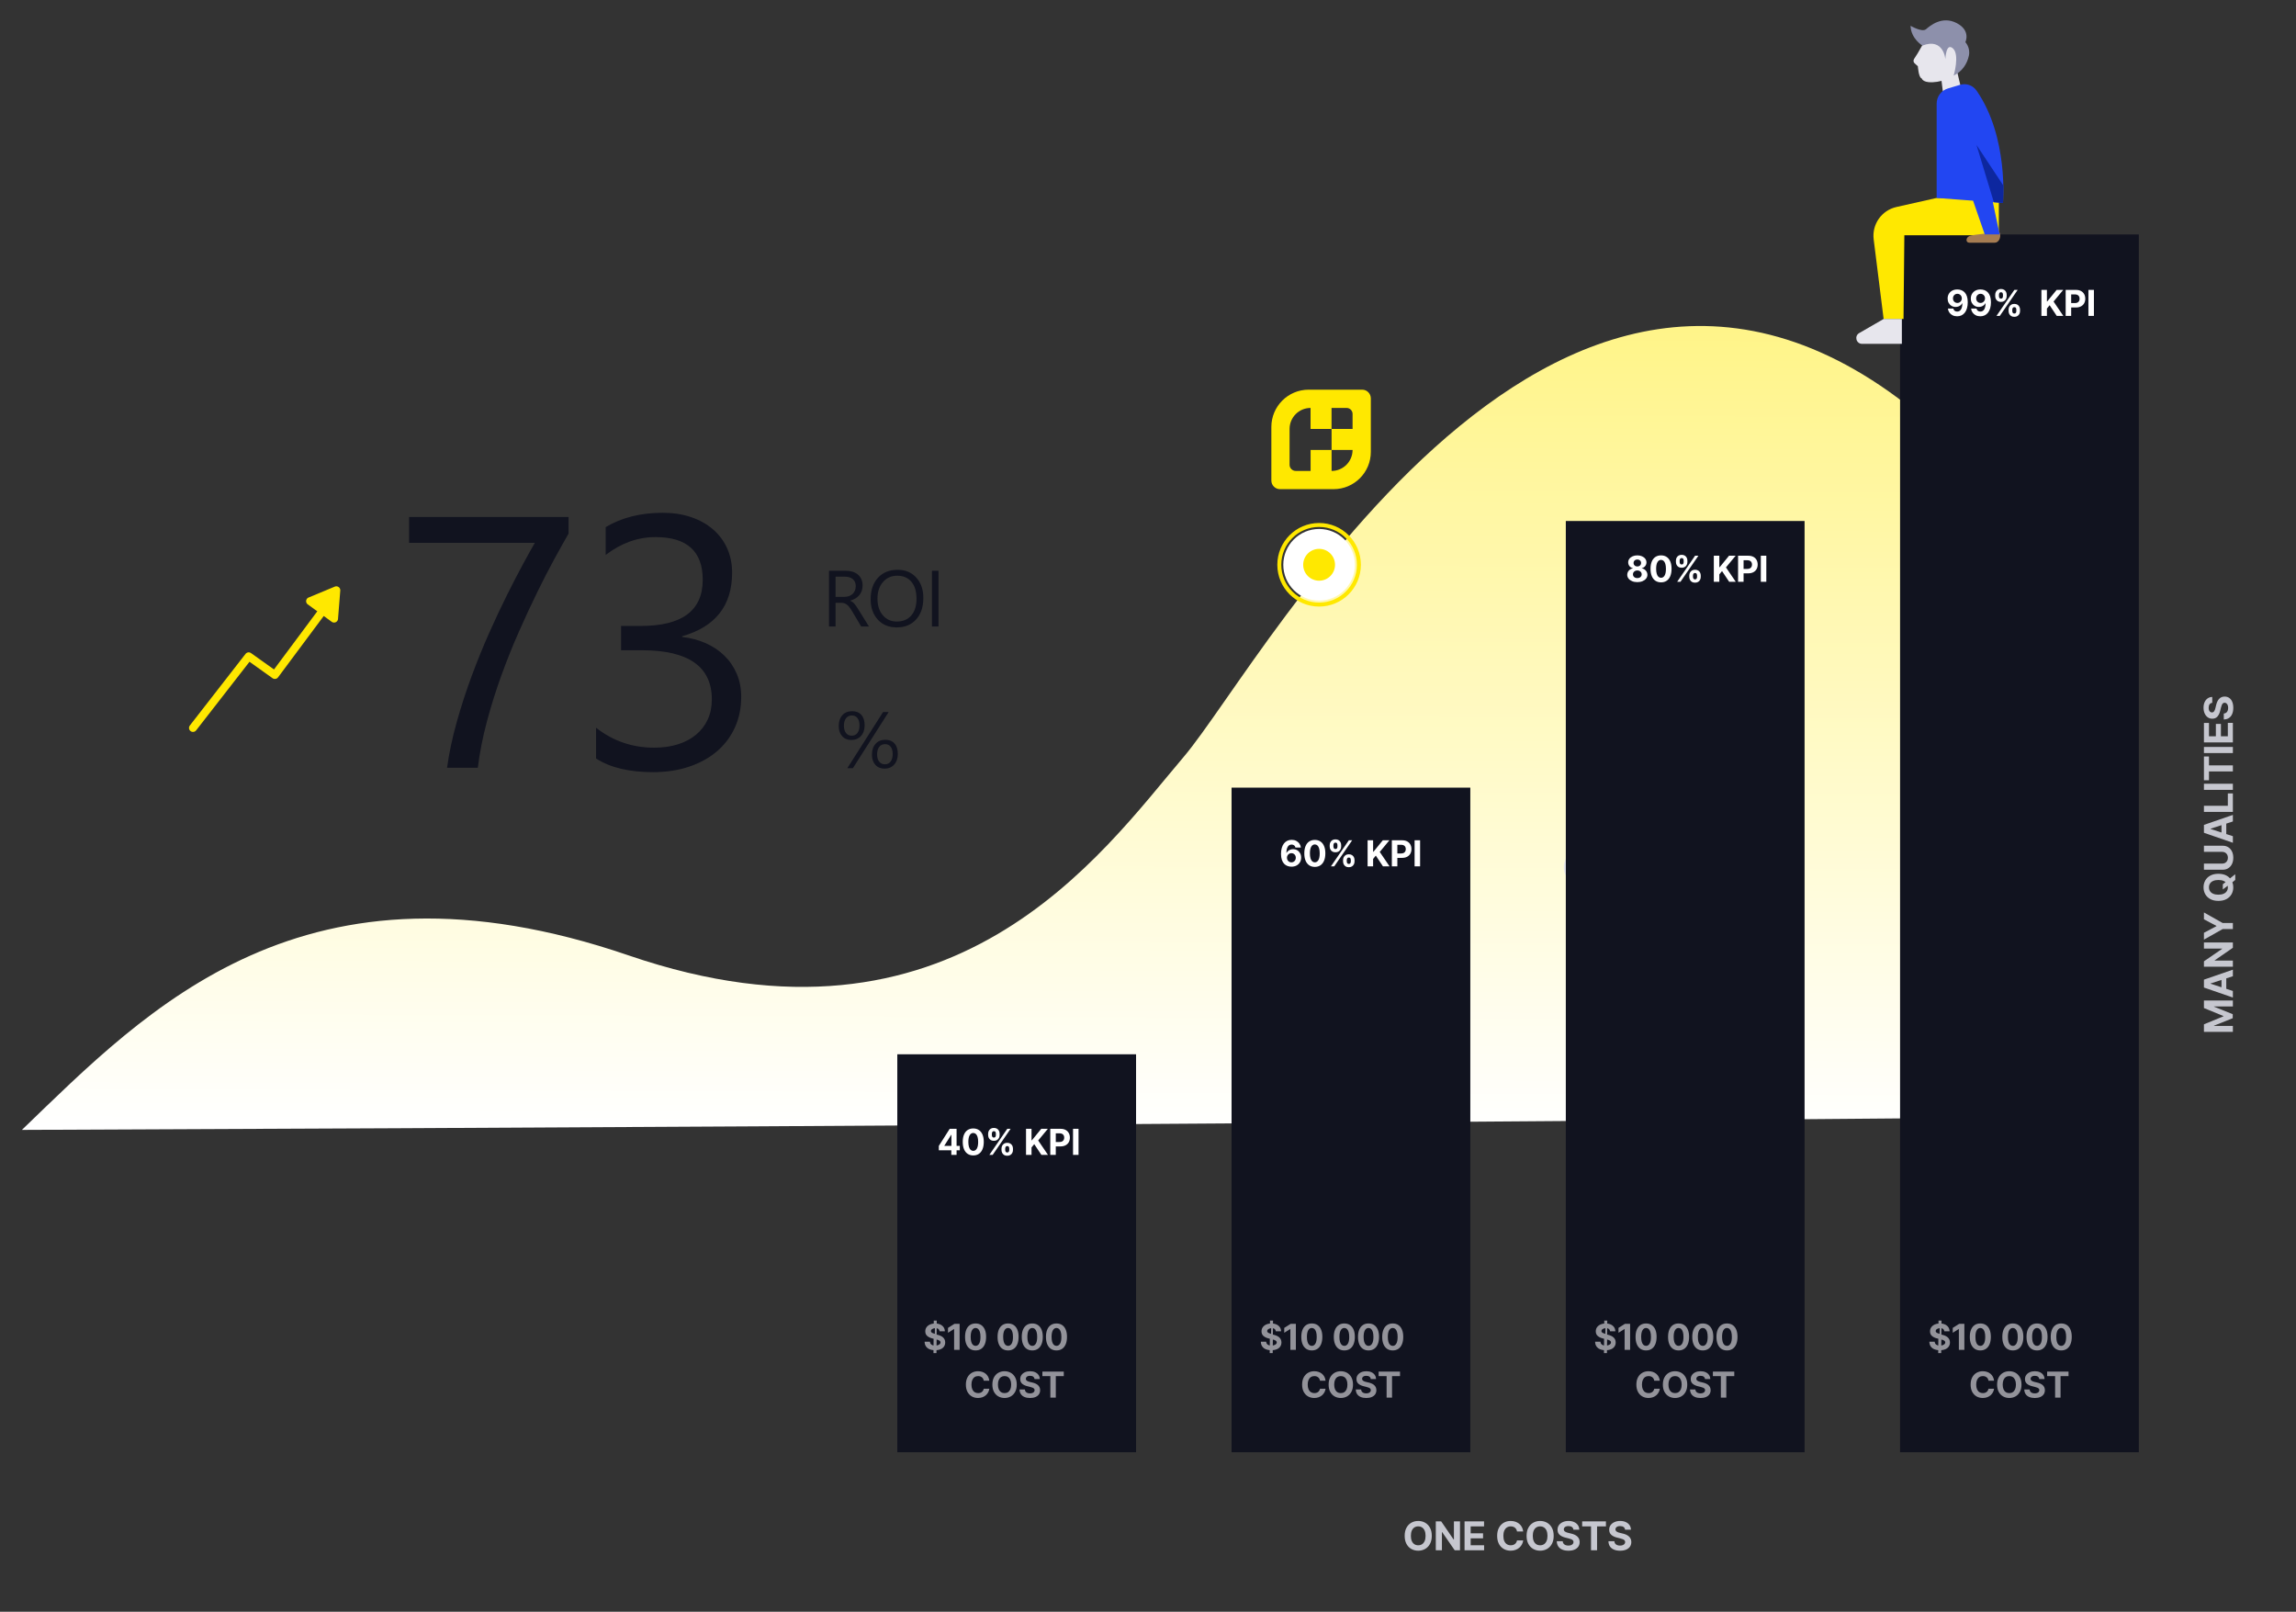 <?xml version="1.0" encoding="utf-8"?>
<svg width="577px" height="405px" viewBox="0 0 577 405" version="1.1" xmlns:xlink="http://www.w3.org/1999/xlink" xmlns="http://www.w3.org/2000/svg">
  <rect x="0" y="0" width="577" height="405" fill="#333333" stroke="none"/>
  <desc>Created with Lunacy</desc>
  <defs>
    <linearGradient x1="0.511" y1="-0.641" x2="0.5" y2="1" id="gradient_1">
      <stop offset="0" stop-color="#FFE800" />
      <stop offset="1" stop-color="#FFFFFF" />
    </linearGradient>
    <path d="M0 0L567 0L567 395L0 395L0 0Z" id="path_1" />
    <path d="M0 0L16.768 0L16.768 37.748L0 37.748L0 0L0 0Z" id="path_2" />
    <path d="M0 0L11.451 0L11.451 6.249L0 6.249L0 0L0 0Z" id="path_3" />
    <path d="M0 0L14.745 0L14.745 13.874L0 13.874L0 0L0 0Z" id="path_4" />
    <clipPath id="mask_1">
      <use xlink:href="#path_1" />
    </clipPath>
    <clipPath id="mask_2">
      <use xlink:href="#path_2" />
    </clipPath>
    <clipPath id="mask_3">
      <use xlink:href="#path_3" />
    </clipPath>
    <clipPath id="mask_4">
      <use xlink:href="#path_4" />
    </clipPath>
  </defs>
  <g id="svg" transform="translate(5 5)">
    <path d="M0 0L567 0L567 395L0 395L0 0Z" id="Background" fill="none" fill-rule="evenodd" stroke="none" />
    <g clip-path="url(#mask_1)">
      <path d="M0 202C31.595 171.564 70.817 130.17 152.528 158.172C234.239 186.173 271.282 132.605 291.982 108.256C312.682 83.907 391.125 -63.404 487 31.557C496.886 41.348 486 199 486 199C486 199 256 201 0 202L0 202Z" transform="translate(0.5 76.914)" id="Path-6" fill="url(#gradient_1)" fill-rule="evenodd" stroke="none" />
      <g id="Kompi" transform="translate(314.5 92.914)">
        <g id="Oval" transform="translate(8 40)">
          <path d="M4 8C6.209 8 8 6.209 8 4C8 1.791 6.209 0 4 0C1.791 0 0 1.791 0 4C0 6.209 1.791 8 4 8L4 8Z" id="path_1" fill="none" fill-rule="evenodd" stroke="#FFFFFF" stroke-width="10" />
          <path d="M4 8C6.209 8 8 6.209 8 4C8 1.791 6.209 0 4 0C1.791 0 0 1.791 0 4C0 6.209 1.791 8 4 8L4 8Z" id="path_1" fill="#FFE800" fill-rule="evenodd" stroke="none" />
        </g>
        <path d="M10 20C15.523 20 20 15.523 20 10C20 4.477 15.523 0 10 0C4.477 0 0 4.477 0 10C0 15.523 4.477 20 10 20L10 20Z" transform="translate(2 34)" id="Oval#1" fill="none" fill-rule="evenodd" stroke="#FFE800" stroke-width="1" />
        <path d="M22.822 0L9.376 0C4.191 0 0 4.192 0 9.381L0 22.832C0 24.026 0.973 25 2.178 25L15.624 25C20.798 25 25 20.808 25 15.62L25 2.179C24.989 0.973 24.016 0 22.822 0L22.822 0ZM20.411 9.867L15.137 9.867L15.137 15.144L20.411 15.144C20.411 18.064 18.045 20.42 15.137 20.42L15.137 15.144L9.863 15.144L9.863 20.42L6.126 20.42C5.274 20.42 4.578 19.723 4.578 18.872L4.578 15.144L4.578 9.867C4.578 6.958 6.944 4.591 9.852 4.591L9.852 9.867L15.126 9.867L15.126 4.591L18.908 4.591C19.737 4.591 20.411 5.265 20.411 6.095L20.411 9.867L20.411 9.867Z" id="Shape" fill="#FFE800" fill-rule="evenodd" stroke="none" />
      </g>
      <g id="Faster" transform="translate(43.499 123.851)">
        <g id="ROI" transform="translate(159.837 14.327)">
          <path d="M17.024 14.473C15.038 14.473 13.448 13.818 12.254 12.51C11.059 11.201 10.462 9.499 10.462 7.402C10.462 5.15 11.07 3.353 12.288 2.012C13.505 0.671 15.162 0 17.259 0C19.192 0 20.75 0.651 21.931 1.953C23.113 3.255 23.704 4.958 23.704 7.061C23.704 9.346 23.098 11.152 21.887 12.48C20.676 13.809 19.055 14.473 17.024 14.473L17.024 14.473ZM10.039 14.238L8.086 14.238L5.742 10.312C5.527 9.948 5.319 9.637 5.117 9.38C4.915 9.123 4.709 8.913 4.497 8.75C4.285 8.587 4.058 8.468 3.813 8.393C3.569 8.319 3.294 8.281 2.988 8.281L1.641 8.281L1.641 14.238L0 14.238L0 0.234L4.18 0.234C4.792 0.234 5.356 0.311 5.874 0.464C6.392 0.617 6.841 0.85 7.222 1.162C7.603 1.475 7.9 1.864 8.115 2.329C8.33 2.795 8.437 3.34 8.437 3.965C8.437 4.453 8.364 4.901 8.218 5.308C8.071 5.714 7.863 6.077 7.593 6.396C7.323 6.715 6.997 6.987 6.616 7.212C6.235 7.436 5.807 7.611 5.332 7.734L5.332 7.773C5.566 7.878 5.77 7.996 5.942 8.13C6.115 8.263 6.279 8.421 6.436 8.604C6.592 8.786 6.746 8.992 6.899 9.224C7.052 9.455 7.223 9.723 7.412 10.029L10.039 14.238L10.039 14.238ZM25.874 14.238L27.515 14.238L27.515 0.234L25.874 0.234L25.874 14.238L25.874 14.238ZM17.141 1.484C15.67 1.484 14.475 2.015 13.557 3.076C12.639 4.137 12.18 5.531 12.18 7.256C12.18 8.981 12.628 10.369 13.523 11.421C14.418 12.472 15.585 12.998 17.024 12.998C18.561 12.998 19.771 12.497 20.657 11.494C21.542 10.492 21.985 9.088 21.985 7.285C21.985 5.436 21.555 4.007 20.696 2.998C19.837 1.989 18.652 1.484 17.141 1.484L17.141 1.484ZM1.641 1.719L1.641 6.797L3.867 6.797C4.277 6.797 4.657 6.735 5.005 6.611C5.353 6.488 5.654 6.31 5.908 6.079C6.162 5.848 6.361 5.565 6.504 5.229C6.647 4.894 6.719 4.518 6.719 4.101C6.719 3.353 6.476 2.769 5.991 2.349C5.506 1.929 4.805 1.719 3.887 1.719L1.641 1.719L1.641 1.719Z" id="Shape" fill="#11131F" fill-rule="evenodd" stroke="none" />
        </g>
        <g id="73-%" transform="translate(54.307 0)">
          <g id="73">
            <path d="M81.86 53.987C82.929 51.658 83.464 49.072 83.464 46.23C83.464 44.121 83.09 42.195 82.343 40.452C81.596 38.709 80.564 37.192 79.245 35.903C77.927 34.614 76.359 33.567 74.543 32.761C72.727 31.956 70.749 31.436 68.61 31.201L68.61 31.025C76.989 28.652 81.179 23.32 81.179 15.029C81.179 12.803 80.761 10.767 79.926 8.921C79.091 7.075 77.912 5.493 76.389 4.175C74.865 2.856 73.034 1.831 70.895 1.099C68.757 0.366 66.369 0 63.733 0C58.195 0 53.42 1.201 49.406 3.604L49.406 10.591C53.303 7.603 57.477 6.108 61.931 6.108C69.841 6.108 73.796 9.683 73.796 16.831C73.796 24.565 68.61 28.433 58.239 28.433L53.273 28.433L53.273 34.541L58.503 34.541C70.222 34.541 76.081 38.657 76.081 46.89C76.081 48.765 75.737 50.449 75.048 51.943C74.36 53.438 73.378 54.712 72.104 55.767C70.83 56.821 69.306 57.627 67.534 58.184C65.761 58.74 63.776 59.019 61.579 59.019C56.101 59.019 51.237 57.349 46.989 54.009L46.989 61.743C50.534 64.028 55.31 65.171 61.316 65.171C64.597 65.171 67.6 64.717 70.324 63.809C73.049 62.9 75.385 61.619 77.334 59.963C79.282 58.308 80.79 56.316 81.86 53.987L81.86 53.987ZM36.584 11.47C37.947 8.98 39.111 6.899 40.078 5.23L40.078 1.055L0 1.055L0 7.559L31.597 7.559C30.864 8.818 29.89 10.569 28.674 12.81C27.459 15.051 26.118 17.637 24.653 20.566C23.189 23.496 21.68 26.704 20.127 30.191C18.574 33.677 17.102 37.302 15.71 41.067C14.319 44.832 13.074 48.669 11.975 52.581C10.877 56.492 10.063 60.322 9.536 64.072L17.27 64.072C17.739 60.293 18.494 56.448 19.534 52.537C20.574 48.626 21.782 44.766 23.159 40.957C24.536 37.148 26.016 33.457 27.598 29.883C29.18 26.309 30.732 22.969 32.256 19.863C33.779 16.758 35.222 13.96 36.584 11.47L36.584 11.47Z" id="Shape" fill="#11131F" fill-rule="evenodd" stroke="none" />
          </g>
          <g id="%" transform="translate(107.978 49.854)">
            <path d="M3.164 7.236C2.201 7.236 1.433 6.919 0.86 6.284C0.287 5.649 0 4.801 0 3.74C0 2.581 0.303 1.668 0.908 1.001C1.514 0.334 2.331 0 3.36 0C4.356 0 5.129 0.309 5.679 0.928C6.229 1.546 6.504 2.415 6.504 3.535C6.504 4.655 6.196 5.552 5.581 6.226C4.966 6.899 4.16 7.236 3.164 7.236L3.164 7.236ZM3.301 1.074C2.682 1.074 2.194 1.304 1.836 1.763C1.478 2.222 1.299 2.852 1.299 3.652C1.299 4.44 1.475 5.054 1.826 5.493C2.178 5.933 2.657 6.152 3.262 6.152C3.874 6.152 4.352 5.925 4.697 5.469C5.042 5.013 5.215 4.382 5.215 3.574C5.215 2.787 5.044 2.173 4.702 1.733C4.361 1.294 3.894 1.074 3.301 1.074L3.301 1.074ZM12.539 0.215L3.555 14.316L2.158 14.316L11.133 0.215L12.539 0.215L12.539 0.215ZM11.504 14.434C10.541 14.434 9.772 14.115 9.199 13.477C8.626 12.839 8.34 11.992 8.34 10.938C8.34 9.779 8.646 8.862 9.258 8.188C9.87 7.515 10.684 7.178 11.699 7.178C12.689 7.178 13.461 7.49 14.014 8.115C14.567 8.74 14.844 9.616 14.844 10.742C14.844 11.855 14.536 12.749 13.921 13.423C13.306 14.097 12.5 14.434 11.504 14.434L11.504 14.434ZM11.641 8.281C11.016 8.281 10.526 8.509 10.171 8.965C9.816 9.421 9.639 10.052 9.639 10.859C9.639 11.634 9.815 12.241 10.166 12.681C10.518 13.12 10.997 13.34 11.602 13.34C12.214 13.34 12.692 13.11 13.037 12.651C13.382 12.192 13.555 11.562 13.555 10.762C13.555 9.968 13.384 9.356 13.042 8.926C12.7 8.496 12.233 8.281 11.641 8.281L11.641 8.281Z" id="Shape" fill="#11131F" fill-rule="evenodd" stroke="none" />
          </g>
        </g>
        <path d="M0 30L14 12L20.575 16.686L33 0" transform="translate(0 24.063)" id="Path-5" fill="none" fill-rule="evenodd" stroke="#FFE800" stroke-width="2" stroke-linecap="round" stroke-linejoin="round" />
        <path d="M8.58 1.079L8.012 8.187C8.01 8.209 8.008 8.231 8.004 8.253C8.001 8.275 7.997 8.297 7.993 8.318C7.988 8.34 7.983 8.361 7.977 8.382C7.971 8.404 7.964 8.425 7.956 8.445C7.949 8.466 7.941 8.487 7.932 8.507C7.923 8.527 7.914 8.547 7.903 8.567C7.893 8.586 7.883 8.605 7.871 8.624C7.86 8.643 7.848 8.662 7.835 8.68C7.822 8.698 7.809 8.716 7.795 8.733C7.782 8.75 7.767 8.767 7.752 8.783C7.737 8.799 7.722 8.815 7.706 8.83C7.69 8.845 7.674 8.86 7.657 8.874C7.64 8.888 7.622 8.902 7.605 8.915C7.587 8.928 7.569 8.94 7.55 8.952C7.531 8.964 7.512 8.975 7.493 8.986C7.473 8.996 7.454 9.006 7.434 9.015C7.414 9.025 7.393 9.033 7.373 9.041C7.352 9.049 7.331 9.056 7.31 9.063C7.289 9.069 7.268 9.075 7.246 9.08C7.225 9.085 7.203 9.089 7.182 9.093C7.16 9.097 7.138 9.1 7.116 9.102C7.094 9.104 7.072 9.106 7.05 9.106C7.028 9.107 7.006 9.107 6.984 9.106C6.962 9.106 6.94 9.104 6.918 9.102C6.896 9.1 6.874 9.097 6.852 9.093C6.83 9.09 6.809 9.085 6.787 9.08C6.766 9.075 6.745 9.07 6.723 9.063C6.702 9.057 6.682 9.049 6.661 9.042C6.64 9.034 6.62 9.025 6.6 9.016C6.58 9.007 6.56 8.997 6.541 8.987C6.521 8.976 6.502 8.965 6.484 8.953C6.465 8.941 6.447 8.929 6.429 8.916L0.412 4.544C0.394 4.531 0.377 4.518 0.36 4.504C0.343 4.49 0.326 4.475 0.31 4.46C0.294 4.445 0.279 4.429 0.264 4.413C0.249 4.396 0.234 4.38 0.221 4.362C0.207 4.345 0.194 4.328 0.181 4.31C0.168 4.292 0.156 4.273 0.145 4.254C0.133 4.235 0.123 4.216 0.112 4.197C0.102 4.177 0.093 4.157 0.084 4.137C0.075 4.117 0.067 4.096 0.059 4.075C0.052 4.055 0.045 4.034 0.039 4.012C0.033 3.991 0.027 3.97 0.023 3.948C0.018 3.927 0.014 3.905 0.011 3.883C0.008 3.861 0.005 3.84 0.003 3.818C0.002 3.796 0 3.774 0 3.751C-0 3.729 0 3.707 0.001 3.685C0.002 3.663 0.004 3.641 0.007 3.619C0.009 3.598 0.013 3.576 0.017 3.554C0.021 3.532 0.026 3.511 0.031 3.489C0.036 3.468 0.043 3.447 0.049 3.426C0.056 3.405 0.064 3.384 0.072 3.364C0.08 3.343 0.089 3.323 0.099 3.303C0.108 3.283 0.119 3.264 0.129 3.245C0.14 3.225 0.152 3.207 0.164 3.188C0.176 3.17 0.189 3.152 0.202 3.134C0.215 3.116 0.229 3.099 0.244 3.083C0.258 3.066 0.273 3.05 0.288 3.034C0.304 3.018 0.32 3.003 0.336 2.989C0.353 2.974 0.37 2.96 0.387 2.946C0.405 2.933 0.423 2.92 0.441 2.908C0.459 2.895 0.478 2.884 0.497 2.872C0.516 2.861 0.536 2.851 0.555 2.841C0.575 2.831 0.595 2.822 0.616 2.814L7.201 0.077C7.24 0.06 7.28 0.046 7.322 0.035C7.363 0.024 7.404 0.015 7.447 0.01C7.489 0.004 7.531 0.001 7.574 6.10352e-05C7.616 -0 7.659 0.002 7.701 0.007C7.743 0.012 7.785 0.02 7.827 0.03C7.868 0.04 7.908 0.053 7.948 0.069C7.988 0.084 8.026 0.102 8.064 0.123C8.101 0.143 8.137 0.166 8.171 0.191C8.206 0.216 8.239 0.243 8.27 0.272C8.301 0.301 8.33 0.333 8.357 0.365C8.384 0.398 8.409 0.433 8.431 0.469C8.454 0.505 8.474 0.543 8.492 0.581C8.51 0.62 8.525 0.66 8.538 0.7C8.55 0.741 8.56 0.782 8.568 0.824C8.575 0.866 8.58 0.908 8.582 0.951C8.584 0.994 8.584 1.036 8.58 1.079L8.58 1.079Z" transform="translate(28.435 18.474)" id="Triangle" fill="#FFE800" fill-rule="evenodd" stroke="none" />
      </g>
      <g id="Group" transform="translate(388.5 208.914)">
        <g id="JIRA" transform="translate(12.234 0.364)">
          <path d="M4.83 0L3.31 0L3.31 5.071C3.31 5.303 3.275 5.498 3.207 5.657C3.138 5.816 3.038 5.936 2.907 6.017C2.775 6.099 2.615 6.14 2.425 6.14C2.246 6.14 2.09 6.104 1.958 6.032C1.827 5.959 1.724 5.855 1.65 5.719C1.575 5.583 1.535 5.419 1.531 5.227L3.05176e-05 5.227C-0.002 5.71 0.101 6.111 0.309 6.429C0.517 6.748 0.8 6.985 1.156 7.14C1.512 7.295 1.909 7.372 2.347 7.372C2.84 7.372 3.272 7.279 3.643 7.092C4.015 6.905 4.306 6.638 4.515 6.293C4.725 5.947 4.83 5.54 4.83 5.071L4.83 0L4.83 0ZM7.51 7.273L7.51 0L5.972 0L5.972 7.273L7.51 7.273L7.51 7.273ZM8.653 7.273L8.653 0L11.522 0C12.071 0 12.541 0.098 12.93 0.293C13.319 0.488 13.617 0.764 13.821 1.12C14.026 1.477 14.129 1.895 14.129 2.376C14.129 2.859 14.024 3.274 13.816 3.62C13.608 3.967 13.306 4.233 12.912 4.418C12.89 4.428 12.868 4.438 12.845 4.448L14.388 7.273L12.69 7.273L11.313 4.695L10.19 4.695L10.19 7.273L8.653 7.273L8.653 7.273ZM14.696 7.273L16.344 7.273L16.883 5.614L19.509 5.614L20.048 7.273L21.695 7.273L19.188 0L17.207 0L14.696 7.273L14.696 7.273ZM19.119 4.414L18.226 1.662L18.169 1.662L17.274 4.414L19.119 4.414L19.119 4.414ZM11.235 3.459L10.19 3.459L10.19 1.257L11.227 1.257C11.523 1.257 11.769 1.3 11.964 1.387C12.159 1.473 12.305 1.599 12.401 1.765C12.497 1.931 12.545 2.134 12.545 2.376C12.545 2.615 12.497 2.815 12.401 2.976C12.305 3.137 12.16 3.258 11.966 3.338C11.772 3.419 11.528 3.459 11.235 3.459L11.235 3.459Z" id="Shape" fill="#C6C7CF" fill-rule="evenodd" stroke="none" />
        </g>
        <path d="M4 8C6.209 8 8 6.209 8 4C8 1.791 6.209 0 4 0C1.791 0 0 1.791 0 4C0 6.209 1.791 8 4 8L4 8Z" id="Oval#2" fill="none" fill-rule="evenodd" stroke="#E6E7ED" stroke-width="1" />
      </g>
      <g id="Group#1" transform="translate(348.004 377.178)">
        <g id="ONE-COSTS">
          <path d="M6.362 5.76C6.661 5.204 6.811 4.529 6.811 3.736C6.811 2.943 6.661 2.268 6.362 1.712C6.062 1.155 5.655 0.731 5.14 0.439C4.625 0.146 4.047 0 3.406 0C2.759 0 2.179 0.146 1.665 0.439C1.152 0.731 0.746 1.155 0.447 1.712C0.149 2.268 0 2.943 0 3.736C0 4.527 0.149 5.2 0.447 5.756C0.746 6.313 1.152 6.738 1.665 7.031C2.179 7.325 2.759 7.472 3.406 7.472C4.047 7.472 4.625 7.325 5.14 7.033C5.655 6.741 6.062 6.316 6.362 5.76L6.362 5.76ZM28.229 2.646L29.785 2.646C29.735 2.224 29.622 1.85 29.446 1.523C29.269 1.197 29.041 0.92 28.762 0.694C28.483 0.468 28.163 0.296 27.802 0.178C27.441 0.059 27.049 0 26.628 0C25.989 0 25.413 0.146 24.902 0.439C24.391 0.731 23.986 1.155 23.688 1.712C23.389 2.268 23.24 2.943 23.24 3.736C23.24 4.527 23.387 5.2 23.682 5.756C23.977 6.313 24.379 6.738 24.89 7.031C25.4 7.325 25.979 7.472 26.628 7.472C27.094 7.472 27.513 7.401 27.883 7.26C28.254 7.119 28.573 6.928 28.842 6.685C29.111 6.442 29.325 6.167 29.485 5.858C29.645 5.549 29.745 5.227 29.785 4.894L28.229 4.886C28.194 5.081 28.131 5.253 28.039 5.405C27.948 5.556 27.834 5.685 27.697 5.79C27.559 5.896 27.403 5.975 27.226 6.03C27.05 6.084 26.859 6.112 26.653 6.112C26.286 6.112 25.963 6.022 25.683 5.842C25.404 5.662 25.187 5.395 25.032 5.043C24.877 4.69 24.799 4.254 24.799 3.736C24.799 3.232 24.876 2.802 25.03 2.449C25.184 2.095 25.4 1.825 25.68 1.639C25.959 1.453 26.287 1.36 26.663 1.36C26.872 1.36 27.065 1.39 27.244 1.449C27.423 1.508 27.581 1.593 27.718 1.705C27.855 1.816 27.968 1.95 28.055 2.108C28.143 2.265 28.201 2.444 28.229 2.646L28.229 2.646ZM37.447 3.736C37.447 4.529 37.298 5.204 36.998 5.76C36.699 6.316 36.292 6.741 35.777 7.033C35.262 7.325 34.684 7.472 34.042 7.472C33.396 7.472 32.816 7.325 32.302 7.031C31.788 6.738 31.382 6.313 31.084 5.756C30.785 5.2 30.636 4.527 30.636 3.736C30.636 2.943 30.785 2.268 31.084 1.712C31.382 1.155 31.788 0.731 32.302 0.439C32.816 0.146 33.396 0 34.042 0C34.684 0 35.262 0.146 35.777 0.439C36.292 0.731 36.699 1.155 36.998 1.712C37.298 2.268 37.447 2.943 37.447 3.736L37.447 3.736ZM42.038 1.523C42.254 1.682 42.376 1.905 42.404 2.191L43.878 2.191C43.871 1.758 43.755 1.377 43.53 1.048C43.305 0.719 42.991 0.462 42.587 0.277C42.183 0.092 41.712 0 41.172 0C40.642 0 40.168 0.092 39.751 0.277C39.335 0.462 39.007 0.719 38.77 1.048C38.532 1.377 38.414 1.761 38.416 2.202C38.414 2.739 38.59 3.166 38.945 3.484C39.3 3.801 39.785 4.034 40.398 4.183L41.19 4.382C41.455 4.446 41.679 4.517 41.862 4.595C42.046 4.673 42.186 4.768 42.282 4.879C42.377 4.991 42.425 5.128 42.425 5.291C42.425 5.466 42.372 5.621 42.266 5.756C42.159 5.891 42.009 5.997 41.816 6.072C41.623 6.148 41.397 6.186 41.136 6.186C40.871 6.186 40.634 6.145 40.424 6.064C40.215 5.982 40.048 5.86 39.924 5.698C39.799 5.536 39.729 5.333 39.712 5.089L38.224 5.089C38.236 5.612 38.364 6.051 38.606 6.405C38.849 6.758 39.187 7.025 39.622 7.205C40.056 7.385 40.567 7.475 41.154 7.475C41.746 7.475 42.252 7.386 42.672 7.207C43.092 7.028 43.414 6.776 43.638 6.451C43.862 6.125 43.975 5.74 43.977 5.295C43.975 4.992 43.92 4.723 43.812 4.489C43.704 4.254 43.553 4.051 43.359 3.878C43.165 3.705 42.935 3.559 42.67 3.441C42.405 3.323 42.114 3.228 41.797 3.157L41.143 3.001C40.985 2.965 40.836 2.922 40.696 2.871C40.556 2.82 40.433 2.76 40.327 2.69C40.22 2.62 40.137 2.537 40.076 2.44C40.016 2.343 39.988 2.229 39.993 2.099C39.993 1.942 40.038 1.803 40.13 1.68C40.221 1.557 40.353 1.46 40.526 1.39C40.698 1.32 40.91 1.286 41.161 1.286C41.531 1.286 41.823 1.365 42.038 1.523L42.038 1.523ZM55.02 1.523C55.235 1.682 55.357 1.905 55.386 2.191L56.859 2.191C56.852 1.758 56.736 1.377 56.511 1.048C56.286 0.719 55.972 0.462 55.569 0.277C55.165 0.092 54.693 0 54.153 0C53.623 0 53.15 0.092 52.733 0.277C52.316 0.462 51.989 0.719 51.751 1.048C51.513 1.377 51.395 1.761 51.398 2.202C51.395 2.739 51.572 3.166 51.927 3.484C52.282 3.801 52.766 4.034 53.379 4.183L54.171 4.382C54.436 4.446 54.661 4.517 54.844 4.595C55.028 4.673 55.167 4.768 55.263 4.879C55.359 4.991 55.407 5.128 55.407 5.291C55.407 5.466 55.354 5.621 55.247 5.756C55.141 5.891 54.991 5.997 54.798 6.072C54.605 6.148 54.378 6.186 54.118 6.186C53.853 6.186 53.615 6.145 53.406 6.064C53.196 5.982 53.029 5.86 52.905 5.698C52.781 5.536 52.71 5.333 52.694 5.089L51.206 5.089C51.218 5.612 51.345 6.051 51.588 6.405C51.83 6.758 52.169 7.025 52.603 7.205C53.038 7.385 53.548 7.475 54.136 7.475C54.727 7.475 55.233 7.386 55.654 7.207C56.074 7.028 56.396 6.776 56.62 6.451C56.843 6.125 56.956 5.74 56.959 5.295C56.956 4.992 56.901 4.723 56.794 4.489C56.686 4.254 56.535 4.051 56.341 3.878C56.147 3.705 55.917 3.559 55.652 3.441C55.387 3.323 55.096 3.228 54.778 3.157L54.125 3.001C53.966 2.965 53.817 2.922 53.678 2.871C53.538 2.82 53.415 2.76 53.308 2.69C53.202 2.62 53.118 2.537 53.058 2.44C52.998 2.343 52.97 2.229 52.974 2.099C52.974 1.942 53.02 1.803 53.111 1.68C53.202 1.557 53.334 1.46 53.507 1.39C53.68 1.32 53.892 1.286 54.143 1.286C54.512 1.286 54.804 1.365 55.02 1.523L55.02 1.523ZM12.577 7.372L13.905 7.372L13.905 0.099L12.375 0.099L12.375 4.673L12.311 4.673L9.172 0.099L7.822 0.099L7.822 7.372L9.36 7.372L9.36 2.795L9.413 2.795L12.577 7.372L12.577 7.372ZM15.048 0.099L19.949 0.099L19.949 1.367L16.586 1.367L16.586 3.1L19.697 3.1L19.697 4.368L16.586 4.368L16.586 6.104L19.963 6.104L19.963 7.372L15.048 7.372L15.048 0.099L15.048 0.099ZM44.605 1.367L44.605 0.099L50.578 0.099L50.578 1.367L48.352 1.367L48.352 7.372L46.832 7.372L46.832 1.367L44.605 1.367L44.605 1.367ZM5.023 2.436C5.176 2.789 5.252 3.222 5.252 3.736C5.252 4.25 5.176 4.683 5.023 5.036C4.87 5.388 4.656 5.656 4.379 5.838C4.102 6.02 3.777 6.112 3.406 6.112C3.034 6.112 2.709 6.02 2.433 5.838C2.156 5.656 1.941 5.388 1.788 5.036C1.635 4.683 1.559 4.25 1.559 3.736C1.559 3.222 1.635 2.789 1.788 2.436C1.941 2.083 2.156 1.816 2.433 1.634C2.709 1.451 3.034 1.36 3.406 1.36C3.777 1.36 4.102 1.451 4.379 1.634C4.656 1.816 4.87 2.083 5.023 2.436L5.023 2.436ZM35.889 3.736C35.889 3.222 35.812 2.789 35.659 2.436C35.507 2.083 35.292 1.816 35.015 1.634C34.738 1.451 34.414 1.36 34.042 1.36C33.67 1.36 33.346 1.451 33.069 1.634C32.792 1.816 32.577 2.083 32.424 2.436C32.272 2.789 32.195 3.222 32.195 3.736C32.195 4.25 32.272 4.683 32.424 5.036C32.577 5.388 32.792 5.656 33.069 5.838C33.346 6.02 33.67 6.112 34.042 6.112C34.414 6.112 34.738 6.02 35.015 5.838C35.292 5.656 35.507 5.388 35.659 5.036C35.812 4.683 35.889 4.25 35.889 3.736L35.889 3.736Z" id="Shape" fill="#C6C7CF" fill-rule="evenodd" stroke="none" />
        </g>
      </g>
      <g id="Group#2" transform="translate(548.764 170.029)">
        <g id="MANY-QUALITIES">
          <path d="M5.76 44.978C5.204 44.679 4.529 44.529 3.736 44.529C2.943 44.529 2.268 44.679 1.712 44.978C1.155 45.278 0.731 45.685 0.439 46.2C0.146 46.715 0 47.293 0 47.935C0 48.581 0.146 49.161 0.439 49.675C0.731 50.188 1.155 50.594 1.712 50.893C2.268 51.191 2.943 51.34 3.736 51.34C4.526 51.34 5.2 51.191 5.756 50.893C6.313 50.594 6.738 50.188 7.031 49.675C7.325 49.161 7.472 48.581 7.472 47.935C7.472 47.477 7.397 47.053 7.249 46.66L7.969 46.074L7.969 44.639L6.662 45.681C6.415 45.403 6.114 45.169 5.76 44.978L5.76 44.978ZM1.523 1.939C1.682 1.723 1.905 1.601 2.191 1.573L2.191 0.099C1.758 0.106 1.377 0.222 1.048 0.447C0.719 0.672 0.462 0.987 0.277 1.39C0.092 1.794 0 2.266 0 2.805C0 3.336 0.092 3.809 0.277 4.226C0.462 4.642 0.719 4.97 1.048 5.208C1.377 5.446 1.761 5.563 2.202 5.561C2.739 5.563 3.166 5.387 3.484 5.032C3.801 4.677 4.034 4.193 4.183 3.58L4.382 2.788C4.446 2.522 4.517 2.298 4.595 2.115C4.673 1.931 4.768 1.791 4.879 1.696C4.991 1.6 5.128 1.552 5.291 1.552C5.466 1.552 5.621 1.605 5.756 1.712C5.891 1.818 5.997 1.968 6.072 2.161C6.148 2.354 6.186 2.58 6.186 2.841C6.186 3.106 6.145 3.343 6.064 3.553C5.982 3.762 5.86 3.929 5.698 4.054C5.536 4.178 5.333 4.248 5.089 4.265L5.089 5.753C5.612 5.741 6.051 5.614 6.404 5.371C6.758 5.128 7.025 4.79 7.205 4.355C7.385 3.921 7.475 3.41 7.475 2.823C7.475 2.231 7.386 1.725 7.207 1.305C7.028 0.885 6.776 0.563 6.451 0.339C6.125 0.115 5.74 0.002 5.295 0C4.992 0.002 4.723 0.057 4.489 0.165C4.254 0.273 4.051 0.424 3.878 0.618C3.705 0.812 3.559 1.042 3.441 1.307C3.323 1.572 3.228 1.863 3.157 2.18L3.001 2.834C2.965 2.992 2.922 3.142 2.871 3.281C2.82 3.421 2.76 3.544 2.69 3.651C2.62 3.757 2.537 3.841 2.44 3.901C2.343 3.961 2.229 3.989 2.099 3.984C1.942 3.984 1.803 3.939 1.68 3.848C1.557 3.756 1.46 3.624 1.39 3.452C1.32 3.279 1.285 3.067 1.285 2.816C1.285 2.447 1.365 2.154 1.523 1.939L1.523 1.939ZM0.099 84.253L0.099 82.356L4.986 80.354L4.986 80.268L0.099 78.266L0.099 76.369L7.372 76.369L7.372 77.861L2.638 77.861L2.638 77.921L7.337 79.803L7.337 80.819L2.621 82.701L2.621 82.761L7.372 82.761L7.372 84.253L0.099 84.253L0.099 84.253ZM7.372 73.977L7.372 75.624L0.099 73.114L0.099 71.132L7.372 68.625L7.372 70.273L5.714 70.811L5.714 73.437L7.372 73.977L7.372 73.977ZM7.372 61.793L0.099 61.793L0.099 63.324L4.673 63.324L4.673 63.388L0.099 66.527L0.099 67.876L7.372 67.876L7.372 66.339L2.795 66.339L2.795 66.285L7.372 63.121L7.372 61.793L7.372 61.793ZM0.099 61.077L0.099 59.354L3.232 57.696L3.232 57.625L0.099 55.967L0.099 54.244L4.801 56.897L7.372 56.897L7.372 58.424L4.801 58.424L0.099 61.077L0.099 61.077ZM0.099 39.018L0.099 37.481L4.822 37.481C5.353 37.481 5.817 37.607 6.214 37.859C6.612 38.111 6.922 38.463 7.143 38.915C7.364 39.368 7.475 39.894 7.475 40.496C7.475 41.099 7.364 41.627 7.143 42.08C6.922 42.532 6.612 42.883 6.214 43.134C5.817 43.385 5.353 43.511 4.822 43.511L0.099 43.511L0.099 41.973L4.691 41.973C4.968 41.973 5.214 41.912 5.43 41.79C5.645 41.668 5.814 41.496 5.938 41.273C6.061 41.051 6.122 40.792 6.122 40.496C6.122 40.197 6.061 39.938 5.938 39.716C5.814 39.495 5.645 39.323 5.43 39.201C5.214 39.079 4.968 39.018 4.691 39.018L0.099 39.018L0.099 39.018ZM7.372 36.736L7.372 35.088L5.714 34.548L5.714 31.923L7.372 31.384L7.372 29.736L0.099 32.244L0.099 34.225L7.372 36.736L7.372 36.736ZM0.099 28.988L0.099 27.45L6.104 27.45L6.104 24.332L7.372 24.332L7.372 28.988L0.099 28.988L0.099 28.988ZM7.372 23.438L7.372 21.901L0.099 21.901L0.099 23.438L7.372 23.438L7.372 23.438ZM1.367 21.035L0.099 21.035L0.099 15.062L1.367 15.062L1.367 17.288L7.372 17.288L7.372 18.808L1.367 18.808L1.367 21.035L1.367 21.035ZM7.372 14.2L7.372 12.662L0.099 12.662L0.099 14.2L7.372 14.2L7.372 14.2ZM0.099 11.519L0.099 6.619L1.367 6.619L1.367 9.982L3.1 9.982L3.1 6.871L4.368 6.871L4.368 9.982L6.104 9.982L6.104 6.604L7.372 6.604L7.372 11.519L0.099 11.519L0.099 11.519ZM5.536 46.622C5.395 46.502 5.228 46.4 5.035 46.317C4.683 46.164 4.25 46.088 3.736 46.088C3.222 46.088 2.789 46.164 2.436 46.317C2.083 46.47 1.816 46.685 1.633 46.962C1.451 47.239 1.36 47.563 1.36 47.935C1.36 48.306 1.451 48.631 1.633 48.908C1.816 49.185 2.083 49.4 2.436 49.552C2.789 49.705 3.222 49.781 3.736 49.781C4.25 49.781 4.683 49.705 5.035 49.552C5.388 49.4 5.656 49.185 5.838 48.908C6.02 48.631 6.111 48.306 6.111 47.935C6.111 47.795 6.099 47.662 6.073 47.535L4.844 48.467L4.844 47.16L5.536 46.622L5.536 46.622ZM1.761 72.094L4.513 71.201L4.513 73.046L1.761 72.151L1.761 72.094L1.761 72.094ZM4.513 32.312L1.761 33.206L1.761 33.263L4.513 34.158L4.513 32.312L4.513 32.312Z" id="Shape" fill="#C6C7CF" fill-rule="evenodd" stroke="none" />
        </g>
      </g>
      <path d="M0 0L60 0L60 100L0 100L0 0L0 0Z" transform="translate(220.5 259.914)" id="Rectangle" fill="#11131F" fill-rule="evenodd" stroke="none" />
      <path d="M0 0L60 0L60 167L0 167L0 0L0 0Z" transform="translate(304.5 192.914)" id="Rectangle#1" fill="#11131F" fill-rule="evenodd" stroke="none" />
      <path d="M0 0L60 0L60 234L0 234L0 0L0 0Z" transform="translate(388.5 125.914)" id="Rectangle#2" fill="#11131F" fill-rule="evenodd" stroke="none" />
      <path d="M0 0L60 0L60 306L0 306L0 0L0 0Z" transform="translate(472.5 53.914)" id="Rectangle#3" fill="#11131F" fill-rule="evenodd" stroke="none" />
      <g id="$10-000-cost" transform="translate(227.358 326.823)">
        <g id="$10-000">
          <path d="M2.235 7.44L2.228 8.182L2.982 8.182L2.989 7.444C3.373 7.415 3.711 7.339 4.003 7.215C4.381 7.054 4.671 6.827 4.872 6.534C5.074 6.241 5.175 5.895 5.178 5.494C5.175 5.221 5.126 4.979 5.029 4.768C4.932 4.558 4.796 4.374 4.621 4.219C4.447 4.063 4.24 3.932 4.001 3.826C3.763 3.719 3.501 3.634 3.215 3.57L3.026 3.525L3.041 1.927C3.193 1.962 3.324 2.02 3.433 2.1C3.626 2.243 3.736 2.443 3.762 2.701L5.088 2.701C5.082 2.311 4.977 1.968 4.775 1.672C4.572 1.375 4.29 1.144 3.926 0.978C3.666 0.859 3.375 0.783 3.052 0.749L3.059 0L2.304 0L2.297 0.745C1.961 0.777 1.654 0.854 1.374 0.978C0.999 1.144 0.705 1.375 0.491 1.672C0.276 1.968 0.17 2.314 0.173 2.71C0.17 3.194 0.329 3.578 0.649 3.864C0.968 4.15 1.404 4.359 1.956 4.494L2.261 4.57L2.246 6.262C2.152 6.244 2.064 6.219 1.98 6.186C1.791 6.112 1.641 6.003 1.529 5.857C1.417 5.711 1.354 5.528 1.339 5.309L0 5.309C0.011 5.779 0.125 6.174 0.344 6.493C0.562 6.811 0.867 7.051 1.258 7.213C1.546 7.333 1.872 7.408 2.235 7.44L2.235 7.44ZM12.812 7.507C12.262 7.505 11.789 7.37 11.394 7.102C10.999 6.833 10.695 6.444 10.483 5.935C10.271 5.426 10.166 4.813 10.168 4.097C10.168 3.384 10.274 2.775 10.486 2.272C10.698 1.77 11.002 1.387 11.397 1.123C11.793 0.86 12.264 0.729 12.812 0.729C13.359 0.729 13.831 0.861 14.226 1.125C14.621 1.389 14.925 1.772 15.138 2.274C15.351 2.776 15.457 3.384 15.455 4.097C15.455 4.815 15.349 5.429 15.137 5.938C14.925 6.447 14.622 6.836 14.227 7.105C13.833 7.373 13.361 7.507 12.812 7.507L12.812 7.507ZM19.562 7.102C19.958 7.37 20.43 7.505 20.98 7.507C21.53 7.507 22.002 7.373 22.396 7.105C22.79 6.836 23.093 6.447 23.305 5.938C23.517 5.429 23.623 4.815 23.623 4.097C23.625 3.384 23.52 2.776 23.307 2.274C23.094 1.772 22.789 1.389 22.394 1.125C21.999 0.861 21.527 0.729 20.98 0.729C20.432 0.729 19.961 0.86 19.566 1.123C19.171 1.387 18.867 1.77 18.655 2.272C18.443 2.775 18.337 3.384 18.337 4.097C18.335 4.813 18.44 5.426 18.652 5.935C18.864 6.444 19.167 6.833 19.562 7.102L19.562 7.102ZM27.061 7.507C26.512 7.505 26.039 7.37 25.644 7.102C25.249 6.833 24.945 6.444 24.733 5.935C24.521 5.426 24.416 4.813 24.418 4.097C24.418 3.384 24.524 2.775 24.736 2.272C24.948 1.77 25.252 1.387 25.647 1.123C26.042 0.86 26.514 0.729 27.061 0.729C27.609 0.729 28.08 0.861 28.476 1.125C28.871 1.389 29.175 1.772 29.388 2.274C29.601 2.776 29.707 3.384 29.704 4.097C29.704 4.815 29.598 5.429 29.386 5.938C29.174 6.447 28.871 6.836 28.477 7.105C28.083 7.373 27.611 7.507 27.061 7.507L27.061 7.507ZM31.725 7.102C32.121 7.37 32.593 7.505 33.143 7.507C33.693 7.507 34.164 7.373 34.559 7.105C34.953 6.836 35.256 6.447 35.468 5.938C35.68 5.429 35.786 4.815 35.786 4.097C35.788 3.384 35.682 2.776 35.469 2.274C35.256 1.772 34.952 1.389 34.557 1.125C34.162 0.861 33.69 0.729 33.143 0.729C32.595 0.729 32.124 0.86 31.729 1.123C31.333 1.387 31.03 1.77 30.818 2.272C30.606 2.775 30.5 3.384 30.5 4.097C30.497 4.813 30.602 5.426 30.814 5.935C31.026 6.444 31.33 6.833 31.725 7.102L31.725 7.102ZM8.801 7.364L8.801 0.818L7.5 0.818L5.88 1.844L5.88 3.071L7.379 2.132L7.417 2.132L7.417 7.364L8.801 7.364L8.801 7.364ZM12.812 6.36C13.187 6.36 13.486 6.172 13.71 5.794C13.933 5.417 14.044 4.852 14.042 4.097C14.042 3.601 13.991 3.188 13.89 2.857C13.789 2.527 13.646 2.279 13.462 2.113C13.278 1.946 13.061 1.863 12.812 1.863C12.439 1.863 12.14 2.05 11.917 2.423C11.693 2.795 11.58 3.354 11.578 4.097C11.578 4.6 11.629 5.019 11.73 5.355C11.831 5.691 11.974 5.942 12.159 6.109C12.345 6.276 12.562 6.36 12.812 6.36L12.812 6.36ZM21.878 5.794C21.654 6.172 21.355 6.36 20.98 6.36C20.731 6.36 20.513 6.276 20.328 6.109C20.143 5.942 19.999 5.691 19.898 5.355C19.797 5.019 19.746 4.6 19.746 4.097C19.748 3.354 19.861 2.795 20.085 2.423C20.309 2.05 20.607 1.863 20.98 1.863C21.229 1.863 21.446 1.946 21.63 2.113C21.815 2.279 21.957 2.527 22.059 2.857C22.16 3.188 22.21 3.601 22.21 4.097C22.213 4.852 22.102 5.417 21.878 5.794L21.878 5.794ZM27.061 6.36C27.436 6.36 27.736 6.172 27.959 5.794C28.183 5.417 28.294 4.852 28.292 4.097C28.292 3.601 28.241 3.188 28.14 2.857C28.039 2.527 27.896 2.279 27.712 2.113C27.527 1.946 27.311 1.863 27.061 1.863C26.689 1.863 26.39 2.05 26.166 2.423C25.943 2.795 25.83 3.354 25.828 4.097C25.828 4.6 25.878 5.019 25.98 5.355C26.081 5.691 26.224 5.942 26.409 6.109C26.595 6.276 26.812 6.36 27.061 6.36L27.061 6.36ZM34.041 5.794C33.817 6.172 33.518 6.36 33.143 6.36C32.894 6.36 32.676 6.276 32.491 6.109C32.305 5.942 32.162 5.691 32.061 5.355C31.96 5.019 31.909 4.6 31.909 4.097C31.911 3.354 32.024 2.795 32.248 2.423C32.472 2.05 32.77 1.863 33.143 1.863C33.392 1.863 33.609 1.946 33.793 2.113C33.977 2.279 34.12 2.527 34.221 2.857C34.323 3.188 34.373 3.601 34.373 4.097C34.375 4.852 34.265 5.417 34.041 5.794L34.041 5.794ZM2.572 3.33L2.591 1.917C2.479 1.933 2.376 1.953 2.281 1.98C2.058 2.043 1.887 2.13 1.769 2.24C1.651 2.351 1.592 2.477 1.592 2.618C1.586 2.735 1.622 2.837 1.7 2.924C1.778 3.012 1.886 3.087 2.024 3.15C2.162 3.213 2.321 3.267 2.502 3.313C2.525 3.319 2.549 3.324 2.572 3.33L2.572 3.33ZM3 6.261C3.106 6.245 3.205 6.222 3.298 6.194C3.52 6.126 3.693 6.031 3.816 5.909C3.939 5.788 4 5.648 4 5.491C4 5.344 3.945 5.22 3.834 5.12C3.724 5.02 3.563 4.935 3.351 4.864C3.251 4.831 3.14 4.799 3.018 4.768L3 6.261L3 6.261Z" id="Shape" fill="#93939A" fill-rule="evenodd" stroke="none" />
        </g>
        <g id="COST" transform="translate(10.373 12.729)">
          <path d="M4.49 2.381L5.89 2.381C5.846 2.002 5.744 1.665 5.585 1.371C5.426 1.077 5.221 0.828 4.97 0.625C4.718 0.421 4.43 0.266 4.105 0.16C3.78 0.053 3.428 0 3.049 0C2.474 0 1.956 0.132 1.496 0.395C1.036 0.658 0.671 1.04 0.403 1.541C0.134 2.041 0 2.648 0 3.362C0 4.074 0.133 4.68 0.398 5.181C0.663 5.681 1.025 6.064 1.485 6.328C1.944 6.592 2.465 6.724 3.049 6.724C3.469 6.724 3.845 6.661 4.179 6.534C4.512 6.407 4.8 6.235 5.042 6.017C5.284 5.798 5.476 5.55 5.62 5.272C5.764 4.994 5.854 4.705 5.89 4.404L4.49 4.398C4.458 4.572 4.401 4.728 4.319 4.864C4.237 5.001 4.135 5.116 4.011 5.211C3.887 5.306 3.746 5.378 3.588 5.427C3.429 5.476 3.257 5.5 3.071 5.5C2.741 5.5 2.45 5.419 2.199 5.257C1.947 5.095 1.752 4.856 1.612 4.538C1.473 4.221 1.403 3.829 1.403 3.362C1.403 2.908 1.472 2.522 1.611 2.204C1.749 1.885 1.944 1.642 2.196 1.475C2.447 1.308 2.742 1.224 3.081 1.224C3.268 1.224 3.443 1.251 3.603 1.304C3.764 1.357 3.907 1.434 4.03 1.534C4.154 1.634 4.255 1.755 4.334 1.897C4.413 2.039 4.465 2.2 4.49 2.381L4.49 2.381ZM12.382 5.184C12.652 4.683 12.787 4.076 12.787 3.362C12.787 2.648 12.652 2.041 12.382 1.541C12.113 1.04 11.746 0.658 11.283 0.395C10.819 0.132 10.299 0 9.722 0C9.14 0 8.618 0.132 8.156 0.395C7.693 0.658 7.328 1.04 7.059 1.541C6.791 2.041 6.657 2.648 6.657 3.362C6.657 4.074 6.791 4.68 7.059 5.181C7.328 5.681 7.693 6.064 8.156 6.328C8.618 6.592 9.14 6.724 9.722 6.724C10.299 6.724 10.819 6.593 11.283 6.33C11.746 6.067 12.113 5.685 12.382 5.184L12.382 5.184ZM17.248 1.972C17.222 1.714 17.112 1.514 16.919 1.371C16.725 1.228 16.461 1.157 16.129 1.157C15.903 1.157 15.713 1.188 15.557 1.251C15.401 1.314 15.283 1.401 15.201 1.512C15.118 1.623 15.078 1.748 15.078 1.889C15.073 2.006 15.098 2.108 15.153 2.196C15.207 2.283 15.282 2.358 15.378 2.421C15.474 2.484 15.585 2.538 15.71 2.584C15.836 2.63 15.97 2.669 16.113 2.701L16.701 2.841C16.987 2.905 17.249 2.99 17.487 3.097C17.726 3.203 17.933 3.334 18.107 3.49C18.282 3.646 18.418 3.829 18.515 4.04C18.612 4.251 18.661 4.493 18.663 4.765C18.661 5.166 18.56 5.513 18.358 5.806C18.157 6.099 17.867 6.325 17.489 6.486C17.111 6.647 16.655 6.728 16.123 6.728C15.594 6.728 15.134 6.647 14.744 6.485C14.353 6.323 14.048 6.083 13.829 5.764C13.611 5.445 13.497 5.051 13.486 4.58L14.825 4.58C14.84 4.799 14.903 4.982 15.015 5.128C15.127 5.274 15.277 5.384 15.466 5.457C15.654 5.531 15.868 5.568 16.107 5.568C16.341 5.568 16.545 5.533 16.719 5.465C16.892 5.397 17.027 5.302 17.123 5.181C17.219 5.059 17.267 4.92 17.267 4.762C17.267 4.615 17.224 4.491 17.137 4.391C17.051 4.291 16.925 4.206 16.76 4.136C16.595 4.065 16.393 4.001 16.155 3.944L15.442 3.765C14.89 3.631 14.454 3.421 14.135 3.135C13.815 2.85 13.656 2.465 13.659 1.982C13.656 1.585 13.762 1.239 13.976 0.943C14.191 0.647 14.485 0.416 14.86 0.249C15.235 0.083 15.661 0 16.139 0C16.624 0 17.049 0.083 17.412 0.249C17.776 0.416 18.058 0.647 18.261 0.943C18.463 1.239 18.568 1.582 18.574 1.972L17.248 1.972L17.248 1.972ZM19.229 0.09L19.229 1.23L21.232 1.23L21.232 6.635L22.6 6.635L22.6 1.23L24.604 1.23L24.604 0.09L19.229 0.09L19.229 0.09ZM11.177 2.192C11.315 2.51 11.384 2.9 11.384 3.362C11.384 3.825 11.315 4.214 11.177 4.532C11.04 4.849 10.847 5.09 10.597 5.254C10.348 5.418 10.056 5.5 9.722 5.5C9.387 5.5 9.095 5.418 8.846 5.254C8.597 5.09 8.403 4.849 8.266 4.532C8.128 4.214 8.06 3.825 8.06 3.362C8.06 2.9 8.128 2.51 8.266 2.192C8.403 1.875 8.597 1.634 8.846 1.47C9.095 1.306 9.387 1.224 9.722 1.224C10.056 1.224 10.348 1.306 10.597 1.47C10.847 1.634 11.04 1.875 11.177 2.192L11.177 2.192Z" id="Shape" fill="#93939A" fill-rule="evenodd" stroke="none" />
        </g>
      </g>
      <g id="$10-000-cost#1" transform="translate(311.858 326.823)">
        <g id="$10-000#1">
          <path d="M2.235 7.44L2.228 8.182L2.982 8.182L2.989 7.444C3.373 7.415 3.711 7.339 4.003 7.215C4.381 7.054 4.671 6.827 4.872 6.534C5.074 6.241 5.175 5.895 5.178 5.494C5.175 5.221 5.126 4.979 5.029 4.768C4.932 4.558 4.796 4.374 4.621 4.219C4.447 4.063 4.24 3.932 4.001 3.826C3.763 3.719 3.501 3.634 3.215 3.57L3.026 3.525L3.041 1.927C3.193 1.962 3.324 2.02 3.433 2.1C3.626 2.243 3.736 2.443 3.762 2.701L5.088 2.701C5.082 2.311 4.977 1.968 4.775 1.672C4.572 1.375 4.29 1.144 3.926 0.978C3.666 0.859 3.375 0.783 3.052 0.749L3.059 0L2.304 0L2.297 0.745C1.961 0.777 1.654 0.854 1.374 0.978C0.999 1.144 0.705 1.375 0.491 1.672C0.276 1.968 0.17 2.314 0.173 2.71C0.17 3.194 0.329 3.578 0.649 3.864C0.968 4.15 1.404 4.359 1.956 4.494L2.262 4.57L2.246 6.262C2.152 6.244 2.064 6.219 1.98 6.186C1.791 6.112 1.641 6.003 1.529 5.857C1.417 5.711 1.354 5.528 1.339 5.309L0 5.309C0.011 5.779 0.125 6.174 0.344 6.493C0.562 6.811 0.867 7.051 1.258 7.213C1.546 7.333 1.872 7.408 2.235 7.44L2.235 7.44ZM12.812 7.507C12.262 7.505 11.789 7.37 11.394 7.102C10.999 6.833 10.695 6.444 10.483 5.935C10.271 5.426 10.166 4.813 10.168 4.097C10.168 3.384 10.274 2.775 10.486 2.272C10.698 1.77 11.002 1.387 11.397 1.123C11.793 0.86 12.264 0.729 12.812 0.729C13.359 0.729 13.831 0.861 14.226 1.125C14.621 1.389 14.925 1.772 15.138 2.274C15.351 2.776 15.457 3.384 15.455 4.097C15.455 4.815 15.349 5.429 15.137 5.938C14.925 6.447 14.622 6.836 14.227 7.105C13.833 7.373 13.361 7.507 12.812 7.507L12.812 7.507ZM19.563 7.102C19.958 7.37 20.43 7.505 20.98 7.507C21.53 7.507 22.002 7.373 22.396 7.105C22.79 6.836 23.093 6.447 23.305 5.938C23.517 5.429 23.623 4.815 23.623 4.097C23.625 3.384 23.52 2.776 23.307 2.274C23.094 1.772 22.79 1.389 22.394 1.125C21.999 0.861 21.528 0.729 20.98 0.729C20.432 0.729 19.961 0.86 19.566 1.123C19.171 1.387 18.867 1.77 18.655 2.272C18.443 2.775 18.337 3.384 18.337 4.097C18.335 4.813 18.44 5.426 18.652 5.935C18.864 6.444 19.167 6.833 19.563 7.102L19.563 7.102ZM27.061 7.507C26.512 7.505 26.039 7.37 25.644 7.102C25.249 6.833 24.945 6.444 24.733 5.935C24.521 5.426 24.416 4.813 24.418 4.097C24.418 3.384 24.524 2.775 24.736 2.272C24.948 1.77 25.252 1.387 25.647 1.123C26.042 0.86 26.514 0.729 27.061 0.729C27.609 0.729 28.08 0.861 28.476 1.125C28.871 1.389 29.175 1.772 29.388 2.274C29.601 2.776 29.707 3.384 29.704 4.097C29.704 4.815 29.598 5.429 29.386 5.938C29.174 6.447 28.871 6.836 28.477 7.105C28.083 7.373 27.611 7.507 27.061 7.507L27.061 7.507ZM31.725 7.102C32.121 7.37 32.593 7.505 33.143 7.507C33.693 7.507 34.164 7.373 34.559 7.105C34.953 6.836 35.256 6.447 35.468 5.938C35.68 5.429 35.786 4.815 35.786 4.097C35.788 3.384 35.682 2.776 35.469 2.274C35.256 1.772 34.952 1.389 34.557 1.125C34.162 0.861 33.69 0.729 33.143 0.729C32.595 0.729 32.124 0.86 31.729 1.123C31.333 1.387 31.03 1.77 30.818 2.272C30.606 2.775 30.5 3.384 30.5 4.097C30.497 4.813 30.602 5.426 30.814 5.935C31.026 6.444 31.33 6.833 31.725 7.102L31.725 7.102ZM8.801 7.364L8.801 0.818L7.5 0.818L5.88 1.844L5.88 3.071L7.379 2.132L7.417 2.132L7.417 7.364L8.801 7.364L8.801 7.364ZM12.812 6.36C13.187 6.36 13.486 6.172 13.71 5.794C13.933 5.417 14.044 4.852 14.042 4.097C14.042 3.601 13.992 3.188 13.89 2.857C13.789 2.527 13.646 2.279 13.462 2.113C13.278 1.946 13.061 1.863 12.812 1.863C12.439 1.863 12.14 2.05 11.917 2.423C11.693 2.795 11.58 3.354 11.578 4.097C11.578 4.6 11.629 5.019 11.73 5.355C11.831 5.691 11.974 5.942 12.159 6.109C12.345 6.276 12.562 6.36 12.812 6.36L12.812 6.36ZM21.878 5.794C21.654 6.172 21.355 6.36 20.98 6.36C20.731 6.36 20.513 6.276 20.328 6.109C20.143 5.942 19.999 5.691 19.898 5.355C19.797 5.019 19.746 4.6 19.746 4.097C19.748 3.354 19.861 2.795 20.085 2.423C20.309 2.05 20.607 1.863 20.98 1.863C21.229 1.863 21.446 1.946 21.63 2.113C21.815 2.279 21.957 2.527 22.059 2.857C22.16 3.188 22.21 3.601 22.21 4.097C22.213 4.852 22.102 5.417 21.878 5.794L21.878 5.794ZM27.061 6.36C27.436 6.36 27.736 6.172 27.959 5.794C28.183 5.417 28.294 4.852 28.292 4.097C28.292 3.601 28.241 3.188 28.14 2.857C28.039 2.527 27.896 2.279 27.712 2.113C27.527 1.946 27.311 1.863 27.061 1.863C26.689 1.863 26.39 2.05 26.166 2.423C25.943 2.795 25.83 3.354 25.828 4.097C25.828 4.6 25.878 5.019 25.98 5.355C26.081 5.691 26.224 5.942 26.409 6.109C26.595 6.276 26.812 6.36 27.061 6.36L27.061 6.36ZM34.041 5.794C33.817 6.172 33.518 6.36 33.143 6.36C32.894 6.36 32.676 6.276 32.491 6.109C32.305 5.942 32.162 5.691 32.061 5.355C31.96 5.019 31.909 4.6 31.909 4.097C31.911 3.354 32.024 2.795 32.248 2.423C32.472 2.05 32.77 1.863 33.143 1.863C33.392 1.863 33.609 1.946 33.793 2.113C33.977 2.279 34.12 2.527 34.221 2.857C34.323 3.188 34.373 3.601 34.373 4.097C34.375 4.852 34.265 5.417 34.041 5.794L34.041 5.794ZM2.572 3.33L2.591 1.917C2.479 1.933 2.376 1.953 2.281 1.98C2.058 2.043 1.887 2.13 1.769 2.24C1.651 2.351 1.592 2.477 1.592 2.618C1.586 2.735 1.622 2.837 1.7 2.924C1.778 3.012 1.886 3.087 2.024 3.15C2.162 3.213 2.321 3.267 2.502 3.313C2.525 3.319 2.549 3.324 2.572 3.33L2.572 3.33ZM3 6.261C3.106 6.245 3.205 6.222 3.298 6.194C3.52 6.126 3.693 6.031 3.816 5.909C3.939 5.788 4 5.648 4 5.491C4 5.344 3.945 5.22 3.834 5.12C3.724 5.02 3.563 4.935 3.351 4.864C3.251 4.831 3.14 4.799 3.018 4.768L3 6.261L3 6.261Z" id="Shape" fill="#93939A" fill-rule="evenodd" stroke="none" />
        </g>
        <g id="COST#1" transform="translate(10.373 12.729)">
          <path d="M4.49 2.381L5.89 2.381C5.846 2.002 5.744 1.665 5.585 1.371C5.426 1.077 5.221 0.828 4.97 0.625C4.718 0.421 4.43 0.266 4.105 0.16C3.78 0.053 3.428 0 3.049 0C2.474 0 1.956 0.132 1.496 0.395C1.035 0.658 0.671 1.04 0.403 1.541C0.134 2.041 0 2.648 0 3.362C0 4.074 0.133 4.68 0.398 5.181C0.663 5.681 1.025 6.064 1.484 6.328C1.944 6.592 2.465 6.724 3.049 6.724C3.469 6.724 3.845 6.661 4.179 6.534C4.512 6.407 4.8 6.235 5.042 6.017C5.284 5.798 5.476 5.55 5.62 5.272C5.764 4.994 5.854 4.705 5.89 4.404L4.49 4.398C4.458 4.572 4.401 4.728 4.319 4.864C4.237 5.001 4.135 5.116 4.011 5.211C3.887 5.306 3.746 5.378 3.587 5.427C3.429 5.476 3.257 5.5 3.071 5.5C2.741 5.5 2.45 5.419 2.199 5.257C1.947 5.095 1.752 4.856 1.612 4.538C1.473 4.221 1.403 3.829 1.403 3.362C1.403 2.908 1.472 2.522 1.611 2.204C1.749 1.885 1.944 1.642 2.196 1.475C2.447 1.308 2.742 1.224 3.081 1.224C3.268 1.224 3.443 1.251 3.604 1.304C3.764 1.357 3.907 1.434 4.03 1.534C4.154 1.634 4.255 1.755 4.334 1.897C4.413 2.039 4.465 2.2 4.49 2.381L4.49 2.381ZM12.382 5.184C12.652 4.683 12.787 4.076 12.787 3.362C12.787 2.648 12.652 2.041 12.382 1.541C12.113 1.04 11.746 0.658 11.283 0.395C10.819 0.132 10.299 0 9.722 0C9.14 0 8.618 0.132 8.156 0.395C7.693 0.658 7.328 1.04 7.059 1.541C6.791 2.041 6.657 2.648 6.657 3.362C6.657 4.074 6.791 4.68 7.059 5.181C7.328 5.681 7.693 6.064 8.156 6.328C8.618 6.592 9.14 6.724 9.722 6.724C10.299 6.724 10.819 6.593 11.283 6.33C11.746 6.067 12.113 5.685 12.382 5.184L12.382 5.184ZM17.248 1.972C17.222 1.714 17.112 1.514 16.919 1.371C16.725 1.228 16.461 1.157 16.129 1.157C15.903 1.157 15.713 1.188 15.557 1.251C15.401 1.314 15.283 1.401 15.201 1.512C15.118 1.623 15.078 1.748 15.078 1.889C15.073 2.006 15.098 2.108 15.153 2.196C15.207 2.283 15.282 2.358 15.378 2.421C15.474 2.484 15.585 2.538 15.71 2.584C15.836 2.63 15.97 2.669 16.113 2.701L16.701 2.841C16.987 2.905 17.249 2.99 17.487 3.097C17.726 3.203 17.933 3.334 18.107 3.49C18.282 3.646 18.418 3.829 18.515 4.04C18.612 4.251 18.661 4.493 18.663 4.765C18.661 5.166 18.56 5.513 18.358 5.806C18.157 6.099 17.867 6.325 17.489 6.486C17.111 6.647 16.655 6.728 16.123 6.728C15.594 6.728 15.135 6.647 14.744 6.485C14.353 6.323 14.048 6.083 13.829 5.764C13.611 5.445 13.497 5.051 13.486 4.58L14.825 4.58C14.84 4.799 14.903 4.982 15.015 5.128C15.127 5.274 15.277 5.384 15.466 5.457C15.654 5.531 15.868 5.568 16.107 5.568C16.341 5.568 16.545 5.533 16.719 5.465C16.892 5.397 17.027 5.302 17.123 5.181C17.219 5.059 17.267 4.92 17.267 4.762C17.267 4.615 17.224 4.491 17.137 4.391C17.051 4.291 16.925 4.206 16.76 4.136C16.595 4.065 16.393 4.001 16.155 3.944L15.442 3.765C14.89 3.631 14.454 3.421 14.135 3.135C13.815 2.85 13.656 2.465 13.659 1.982C13.656 1.585 13.762 1.239 13.976 0.943C14.191 0.647 14.485 0.416 14.86 0.249C15.235 0.083 15.661 0 16.139 0C16.624 0 17.049 0.083 17.412 0.249C17.776 0.416 18.058 0.647 18.261 0.943C18.463 1.239 18.568 1.582 18.574 1.972L17.248 1.972L17.248 1.972ZM19.229 0.09L19.229 1.23L21.232 1.23L21.232 6.635L22.6 6.635L22.6 1.23L24.604 1.23L24.604 0.09L19.229 0.09L19.229 0.09ZM11.177 2.192C11.315 2.51 11.384 2.9 11.384 3.362C11.384 3.825 11.315 4.214 11.177 4.532C11.04 4.849 10.847 5.09 10.597 5.254C10.348 5.418 10.056 5.5 9.722 5.5C9.387 5.5 9.095 5.418 8.846 5.254C8.597 5.09 8.403 4.849 8.266 4.532C8.128 4.214 8.06 3.825 8.06 3.362C8.06 2.9 8.128 2.51 8.266 2.192C8.403 1.875 8.597 1.634 8.846 1.47C9.095 1.306 9.387 1.224 9.722 1.224C10.056 1.224 10.348 1.306 10.597 1.47C10.847 1.634 11.04 1.875 11.177 2.192L11.177 2.192Z" id="Shape" fill="#93939A" fill-rule="evenodd" stroke="none" />
        </g>
      </g>
      <g id="$10-000-cost#2" transform="translate(395.858 326.823)">
        <g id="$10-000#2">
          <path d="M2.235 7.44L2.228 8.182L2.982 8.182L2.989 7.444C3.373 7.415 3.711 7.339 4.003 7.215C4.381 7.054 4.671 6.827 4.872 6.534C5.074 6.241 5.175 5.895 5.178 5.494C5.175 5.221 5.126 4.979 5.029 4.768C4.932 4.558 4.796 4.374 4.621 4.219C4.447 4.063 4.24 3.932 4.001 3.826C3.763 3.719 3.501 3.634 3.215 3.57L3.026 3.525L3.041 1.927C3.193 1.962 3.324 2.02 3.433 2.1C3.626 2.243 3.736 2.443 3.762 2.701L5.088 2.701C5.082 2.311 4.977 1.968 4.775 1.672C4.572 1.375 4.29 1.144 3.926 0.978C3.666 0.859 3.375 0.783 3.052 0.749L3.059 0L2.304 0L2.297 0.745C1.961 0.777 1.654 0.854 1.374 0.978C0.999 1.144 0.705 1.375 0.491 1.672C0.276 1.968 0.17 2.314 0.173 2.71C0.17 3.194 0.329 3.578 0.649 3.864C0.968 4.15 1.404 4.359 1.956 4.494L2.262 4.57L2.246 6.262C2.152 6.244 2.064 6.219 1.98 6.186C1.791 6.112 1.641 6.003 1.529 5.857C1.417 5.711 1.354 5.528 1.339 5.309L0 5.309C0.011 5.779 0.125 6.174 0.344 6.493C0.562 6.811 0.867 7.051 1.258 7.213C1.546 7.333 1.872 7.408 2.235 7.44L2.235 7.44ZM12.812 7.507C12.262 7.505 11.789 7.37 11.394 7.102C10.999 6.833 10.695 6.444 10.483 5.935C10.271 5.426 10.166 4.813 10.168 4.097C10.168 3.384 10.274 2.775 10.486 2.272C10.698 1.77 11.002 1.387 11.397 1.123C11.793 0.86 12.264 0.729 12.812 0.729C13.359 0.729 13.831 0.861 14.226 1.125C14.621 1.389 14.925 1.772 15.138 2.274C15.351 2.776 15.457 3.384 15.455 4.097C15.455 4.815 15.349 5.429 15.137 5.938C14.925 6.447 14.622 6.836 14.227 7.105C13.833 7.373 13.361 7.507 12.812 7.507L12.812 7.507ZM19.563 7.102C19.958 7.37 20.43 7.505 20.98 7.507C21.53 7.507 22.002 7.373 22.396 7.105C22.79 6.836 23.093 6.447 23.305 5.938C23.517 5.429 23.623 4.815 23.623 4.097C23.625 3.384 23.52 2.776 23.307 2.274C23.094 1.772 22.79 1.389 22.394 1.125C21.999 0.861 21.528 0.729 20.98 0.729C20.432 0.729 19.961 0.86 19.566 1.123C19.171 1.387 18.867 1.77 18.655 2.272C18.443 2.775 18.337 3.384 18.337 4.097C18.335 4.813 18.44 5.426 18.652 5.935C18.864 6.444 19.167 6.833 19.563 7.102L19.563 7.102ZM27.061 7.507C26.512 7.505 26.039 7.37 25.644 7.102C25.249 6.833 24.945 6.444 24.733 5.935C24.521 5.426 24.416 4.813 24.418 4.097C24.418 3.384 24.524 2.775 24.736 2.272C24.948 1.77 25.252 1.387 25.647 1.123C26.042 0.86 26.514 0.729 27.061 0.729C27.609 0.729 28.08 0.861 28.476 1.125C28.871 1.389 29.175 1.772 29.388 2.274C29.601 2.776 29.707 3.384 29.704 4.097C29.704 4.815 29.598 5.429 29.386 5.938C29.174 6.447 28.871 6.836 28.477 7.105C28.083 7.373 27.611 7.507 27.061 7.507L27.061 7.507ZM31.725 7.102C32.121 7.37 32.593 7.505 33.143 7.507C33.693 7.507 34.164 7.373 34.559 7.105C34.953 6.836 35.256 6.447 35.468 5.938C35.68 5.429 35.786 4.815 35.786 4.097C35.788 3.384 35.682 2.776 35.469 2.274C35.256 1.772 34.952 1.389 34.557 1.125C34.162 0.861 33.69 0.729 33.143 0.729C32.595 0.729 32.124 0.86 31.729 1.123C31.333 1.387 31.03 1.77 30.818 2.272C30.606 2.775 30.5 3.384 30.5 4.097C30.497 4.813 30.602 5.426 30.814 5.935C31.026 6.444 31.33 6.833 31.725 7.102L31.725 7.102ZM8.801 7.364L8.801 0.818L7.5 0.818L5.88 1.844L5.88 3.071L7.379 2.132L7.417 2.132L7.417 7.364L8.801 7.364L8.801 7.364ZM12.812 6.36C13.187 6.36 13.486 6.172 13.71 5.794C13.933 5.417 14.044 4.852 14.042 4.097C14.042 3.601 13.992 3.188 13.89 2.857C13.789 2.527 13.646 2.279 13.462 2.113C13.278 1.946 13.061 1.863 12.812 1.863C12.439 1.863 12.14 2.05 11.917 2.423C11.693 2.795 11.58 3.354 11.578 4.097C11.578 4.6 11.629 5.019 11.73 5.355C11.831 5.691 11.974 5.942 12.159 6.109C12.345 6.276 12.562 6.36 12.812 6.36L12.812 6.36ZM21.878 5.794C21.654 6.172 21.355 6.36 20.98 6.36C20.731 6.36 20.513 6.276 20.328 6.109C20.143 5.942 19.999 5.691 19.898 5.355C19.797 5.019 19.746 4.6 19.746 4.097C19.748 3.354 19.861 2.795 20.085 2.423C20.309 2.05 20.607 1.863 20.98 1.863C21.229 1.863 21.446 1.946 21.63 2.113C21.815 2.279 21.957 2.527 22.059 2.857C22.16 3.188 22.21 3.601 22.21 4.097C22.213 4.852 22.102 5.417 21.878 5.794L21.878 5.794ZM27.061 6.36C27.436 6.36 27.736 6.172 27.959 5.794C28.183 5.417 28.294 4.852 28.292 4.097C28.292 3.601 28.241 3.188 28.14 2.857C28.039 2.527 27.896 2.279 27.712 2.113C27.527 1.946 27.311 1.863 27.061 1.863C26.689 1.863 26.39 2.05 26.166 2.423C25.943 2.795 25.83 3.354 25.828 4.097C25.828 4.6 25.878 5.019 25.98 5.355C26.081 5.691 26.224 5.942 26.409 6.109C26.595 6.276 26.812 6.36 27.061 6.36L27.061 6.36ZM34.041 5.794C33.817 6.172 33.518 6.36 33.143 6.36C32.894 6.36 32.676 6.276 32.491 6.109C32.305 5.942 32.162 5.691 32.061 5.355C31.96 5.019 31.909 4.6 31.909 4.097C31.911 3.354 32.024 2.795 32.248 2.423C32.472 2.05 32.77 1.863 33.143 1.863C33.392 1.863 33.609 1.946 33.793 2.113C33.977 2.279 34.12 2.527 34.221 2.857C34.323 3.188 34.373 3.601 34.373 4.097C34.375 4.852 34.265 5.417 34.041 5.794L34.041 5.794ZM2.572 3.33L2.591 1.917C2.479 1.933 2.376 1.953 2.281 1.98C2.058 2.043 1.887 2.13 1.769 2.24C1.651 2.351 1.592 2.477 1.592 2.618C1.586 2.735 1.622 2.837 1.7 2.924C1.778 3.012 1.886 3.087 2.024 3.15C2.162 3.213 2.321 3.267 2.502 3.313C2.525 3.319 2.549 3.324 2.572 3.33L2.572 3.33ZM3 6.261C3.106 6.245 3.205 6.222 3.298 6.194C3.52 6.126 3.693 6.031 3.816 5.909C3.939 5.788 4 5.648 4 5.491C4 5.344 3.945 5.22 3.834 5.12C3.724 5.02 3.563 4.935 3.351 4.864C3.251 4.831 3.14 4.799 3.018 4.768L3 6.261L3 6.261Z" id="Shape" fill="#93939A" fill-rule="evenodd" stroke="none" />
        </g>
        <g id="COST#2" transform="translate(10.373 12.729)">
          <path d="M4.49 2.381L5.89 2.381C5.846 2.002 5.744 1.665 5.585 1.371C5.426 1.077 5.221 0.828 4.97 0.625C4.718 0.421 4.43 0.266 4.105 0.16C3.78 0.053 3.428 0 3.049 0C2.474 0 1.956 0.132 1.496 0.395C1.035 0.658 0.671 1.04 0.403 1.541C0.134 2.041 0 2.648 0 3.362C0 4.074 0.133 4.68 0.398 5.181C0.663 5.681 1.025 6.064 1.484 6.328C1.944 6.592 2.465 6.724 3.049 6.724C3.469 6.724 3.845 6.661 4.179 6.534C4.512 6.407 4.8 6.235 5.042 6.017C5.284 5.798 5.476 5.55 5.62 5.272C5.764 4.994 5.854 4.705 5.89 4.404L4.49 4.398C4.458 4.572 4.401 4.728 4.319 4.864C4.237 5.001 4.135 5.116 4.011 5.211C3.887 5.306 3.746 5.378 3.587 5.427C3.429 5.476 3.257 5.5 3.071 5.5C2.741 5.5 2.45 5.419 2.199 5.257C1.947 5.095 1.752 4.856 1.612 4.538C1.473 4.221 1.403 3.829 1.403 3.362C1.403 2.908 1.472 2.522 1.611 2.204C1.749 1.885 1.944 1.642 2.196 1.475C2.447 1.308 2.742 1.224 3.081 1.224C3.268 1.224 3.443 1.251 3.604 1.304C3.764 1.357 3.907 1.434 4.03 1.534C4.154 1.634 4.255 1.755 4.334 1.897C4.413 2.039 4.465 2.2 4.49 2.381L4.49 2.381ZM12.382 5.184C12.652 4.683 12.787 4.076 12.787 3.362C12.787 2.648 12.652 2.041 12.382 1.541C12.113 1.04 11.746 0.658 11.283 0.395C10.819 0.132 10.299 0 9.722 0C9.14 0 8.618 0.132 8.156 0.395C7.693 0.658 7.328 1.04 7.059 1.541C6.791 2.041 6.657 2.648 6.657 3.362C6.657 4.074 6.791 4.68 7.059 5.181C7.328 5.681 7.693 6.064 8.156 6.328C8.618 6.592 9.14 6.724 9.722 6.724C10.299 6.724 10.819 6.593 11.283 6.33C11.746 6.067 12.113 5.685 12.382 5.184L12.382 5.184ZM17.248 1.972C17.222 1.714 17.112 1.514 16.919 1.371C16.725 1.228 16.461 1.157 16.129 1.157C15.903 1.157 15.713 1.188 15.557 1.251C15.401 1.314 15.283 1.401 15.201 1.512C15.118 1.623 15.078 1.748 15.078 1.889C15.073 2.006 15.098 2.108 15.153 2.196C15.207 2.283 15.282 2.358 15.378 2.421C15.474 2.484 15.585 2.538 15.71 2.584C15.836 2.63 15.97 2.669 16.113 2.701L16.701 2.841C16.987 2.905 17.249 2.99 17.487 3.097C17.726 3.203 17.933 3.334 18.107 3.49C18.282 3.646 18.418 3.829 18.515 4.04C18.612 4.251 18.661 4.493 18.663 4.765C18.661 5.166 18.56 5.513 18.358 5.806C18.157 6.099 17.867 6.325 17.489 6.486C17.111 6.647 16.655 6.728 16.123 6.728C15.594 6.728 15.135 6.647 14.744 6.485C14.353 6.323 14.048 6.083 13.829 5.764C13.611 5.445 13.497 5.051 13.486 4.58L14.825 4.58C14.84 4.799 14.903 4.982 15.015 5.128C15.127 5.274 15.277 5.384 15.466 5.457C15.654 5.531 15.868 5.568 16.107 5.568C16.341 5.568 16.545 5.533 16.719 5.465C16.892 5.397 17.027 5.302 17.123 5.181C17.219 5.059 17.267 4.92 17.267 4.762C17.267 4.615 17.224 4.491 17.137 4.391C17.051 4.291 16.925 4.206 16.76 4.136C16.595 4.065 16.393 4.001 16.155 3.944L15.442 3.765C14.89 3.631 14.454 3.421 14.135 3.135C13.815 2.85 13.656 2.465 13.659 1.982C13.656 1.585 13.762 1.239 13.976 0.943C14.191 0.647 14.485 0.416 14.86 0.249C15.235 0.083 15.661 0 16.139 0C16.624 0 17.049 0.083 17.412 0.249C17.776 0.416 18.058 0.647 18.261 0.943C18.463 1.239 18.568 1.582 18.574 1.972L17.248 1.972L17.248 1.972ZM19.229 0.09L19.229 1.23L21.232 1.23L21.232 6.635L22.6 6.635L22.6 1.23L24.604 1.23L24.604 0.09L19.229 0.09L19.229 0.09ZM11.177 2.192C11.315 2.51 11.384 2.9 11.384 3.362C11.384 3.825 11.315 4.214 11.177 4.532C11.04 4.849 10.847 5.09 10.597 5.254C10.348 5.418 10.056 5.5 9.722 5.5C9.387 5.5 9.095 5.418 8.846 5.254C8.597 5.09 8.403 4.849 8.266 4.532C8.128 4.214 8.06 3.825 8.06 3.362C8.06 2.9 8.128 2.51 8.266 2.192C8.403 1.875 8.597 1.634 8.846 1.47C9.095 1.306 9.387 1.224 9.722 1.224C10.056 1.224 10.348 1.306 10.597 1.47C10.847 1.634 11.04 1.875 11.177 2.192L11.177 2.192Z" id="Shape" fill="#93939A" fill-rule="evenodd" stroke="none" />
        </g>
      </g>
      <g id="$10-000-cost#3" transform="translate(479.858 326.823)">
        <g id="$10-000#3">
          <path d="M2.235 7.44L2.228 8.182L2.982 8.182L2.989 7.444C3.373 7.415 3.711 7.339 4.003 7.215C4.381 7.054 4.671 6.827 4.872 6.534C5.074 6.241 5.175 5.895 5.178 5.494C5.175 5.221 5.126 4.979 5.029 4.768C4.932 4.558 4.796 4.374 4.621 4.219C4.447 4.063 4.24 3.932 4.001 3.826C3.763 3.719 3.501 3.634 3.215 3.57L3.026 3.525L3.041 1.927C3.193 1.962 3.324 2.02 3.433 2.1C3.626 2.243 3.736 2.443 3.762 2.701L5.088 2.701C5.082 2.311 4.977 1.968 4.775 1.672C4.572 1.375 4.29 1.144 3.926 0.978C3.666 0.859 3.375 0.783 3.052 0.749L3.059 0L2.304 0L2.297 0.745C1.961 0.777 1.654 0.854 1.374 0.978C0.999 1.144 0.705 1.375 0.491 1.672C0.276 1.968 0.17 2.314 0.173 2.71C0.17 3.194 0.329 3.578 0.649 3.864C0.968 4.15 1.404 4.359 1.956 4.494L2.262 4.57L2.246 6.262C2.152 6.244 2.064 6.219 1.98 6.186C1.791 6.112 1.641 6.003 1.529 5.857C1.417 5.711 1.354 5.528 1.339 5.309L0 5.309C0.011 5.779 0.125 6.174 0.344 6.493C0.562 6.811 0.867 7.051 1.258 7.213C1.546 7.333 1.872 7.408 2.235 7.44L2.235 7.44ZM12.812 7.507C12.262 7.505 11.789 7.37 11.394 7.102C10.999 6.833 10.695 6.444 10.483 5.935C10.271 5.426 10.166 4.813 10.168 4.097C10.168 3.384 10.274 2.775 10.486 2.272C10.698 1.77 11.002 1.387 11.397 1.123C11.793 0.86 12.264 0.729 12.812 0.729C13.359 0.729 13.831 0.861 14.226 1.125C14.621 1.389 14.925 1.772 15.138 2.274C15.351 2.776 15.457 3.384 15.455 4.097C15.455 4.815 15.349 5.429 15.137 5.938C14.925 6.447 14.622 6.836 14.227 7.105C13.833 7.373 13.361 7.507 12.812 7.507L12.812 7.507ZM19.563 7.102C19.958 7.37 20.43 7.505 20.98 7.507C21.53 7.507 22.002 7.373 22.396 7.105C22.79 6.836 23.093 6.447 23.305 5.938C23.517 5.429 23.623 4.815 23.623 4.097C23.625 3.384 23.52 2.776 23.307 2.274C23.094 1.772 22.79 1.389 22.394 1.125C21.999 0.861 21.528 0.729 20.98 0.729C20.432 0.729 19.961 0.86 19.566 1.123C19.171 1.387 18.867 1.77 18.655 2.272C18.443 2.775 18.337 3.384 18.337 4.097C18.335 4.813 18.44 5.426 18.652 5.935C18.864 6.444 19.167 6.833 19.563 7.102L19.563 7.102ZM27.061 7.507C26.512 7.505 26.039 7.37 25.644 7.102C25.249 6.833 24.945 6.444 24.733 5.935C24.521 5.426 24.416 4.813 24.418 4.097C24.418 3.384 24.524 2.775 24.736 2.272C24.948 1.77 25.252 1.387 25.647 1.123C26.042 0.86 26.514 0.729 27.061 0.729C27.609 0.729 28.08 0.861 28.476 1.125C28.871 1.389 29.175 1.772 29.388 2.274C29.601 2.776 29.707 3.384 29.704 4.097C29.704 4.815 29.598 5.429 29.386 5.938C29.174 6.447 28.871 6.836 28.477 7.105C28.083 7.373 27.611 7.507 27.061 7.507L27.061 7.507ZM31.725 7.102C32.121 7.37 32.593 7.505 33.143 7.507C33.693 7.507 34.164 7.373 34.559 7.105C34.953 6.836 35.256 6.447 35.468 5.938C35.68 5.429 35.786 4.815 35.786 4.097C35.788 3.384 35.682 2.776 35.469 2.274C35.256 1.772 34.952 1.389 34.557 1.125C34.162 0.861 33.69 0.729 33.143 0.729C32.595 0.729 32.124 0.86 31.729 1.123C31.333 1.387 31.03 1.77 30.818 2.272C30.606 2.775 30.5 3.384 30.5 4.097C30.497 4.813 30.602 5.426 30.814 5.935C31.026 6.444 31.33 6.833 31.725 7.102L31.725 7.102ZM8.801 7.364L8.801 0.818L7.5 0.818L5.88 1.844L5.88 3.071L7.379 2.132L7.417 2.132L7.417 7.364L8.801 7.364L8.801 7.364ZM12.812 6.36C13.187 6.36 13.486 6.172 13.71 5.794C13.933 5.417 14.044 4.852 14.042 4.097C14.042 3.601 13.992 3.188 13.89 2.857C13.789 2.527 13.646 2.279 13.462 2.113C13.278 1.946 13.061 1.863 12.812 1.863C12.439 1.863 12.14 2.05 11.917 2.423C11.693 2.795 11.58 3.354 11.578 4.097C11.578 4.6 11.629 5.019 11.73 5.355C11.831 5.691 11.974 5.942 12.159 6.109C12.345 6.276 12.562 6.36 12.812 6.36L12.812 6.36ZM21.878 5.794C21.654 6.172 21.355 6.36 20.98 6.36C20.731 6.36 20.513 6.276 20.328 6.109C20.143 5.942 19.999 5.691 19.898 5.355C19.797 5.019 19.746 4.6 19.746 4.097C19.748 3.354 19.861 2.795 20.085 2.423C20.309 2.05 20.607 1.863 20.98 1.863C21.229 1.863 21.446 1.946 21.63 2.113C21.815 2.279 21.957 2.527 22.059 2.857C22.16 3.188 22.21 3.601 22.21 4.097C22.213 4.852 22.102 5.417 21.878 5.794L21.878 5.794ZM27.061 6.36C27.436 6.36 27.736 6.172 27.959 5.794C28.183 5.417 28.294 4.852 28.292 4.097C28.292 3.601 28.241 3.188 28.14 2.857C28.039 2.527 27.896 2.279 27.712 2.113C27.527 1.946 27.311 1.863 27.061 1.863C26.689 1.863 26.39 2.05 26.166 2.423C25.943 2.795 25.83 3.354 25.828 4.097C25.828 4.6 25.878 5.019 25.98 5.355C26.081 5.691 26.224 5.942 26.409 6.109C26.595 6.276 26.812 6.36 27.061 6.36L27.061 6.36ZM34.041 5.794C33.817 6.172 33.518 6.36 33.143 6.36C32.894 6.36 32.676 6.276 32.491 6.109C32.306 5.942 32.162 5.691 32.061 5.355C31.96 5.019 31.909 4.6 31.909 4.097C31.911 3.354 32.024 2.795 32.248 2.423C32.472 2.05 32.77 1.863 33.143 1.863C33.392 1.863 33.609 1.946 33.793 2.113C33.977 2.279 34.12 2.527 34.221 2.857C34.323 3.188 34.373 3.601 34.373 4.097C34.375 4.852 34.265 5.417 34.041 5.794L34.041 5.794ZM2.572 3.33L2.591 1.917C2.479 1.933 2.376 1.953 2.281 1.98C2.058 2.043 1.887 2.13 1.769 2.24C1.651 2.351 1.592 2.477 1.592 2.618C1.586 2.735 1.622 2.837 1.7 2.924C1.778 3.012 1.886 3.087 2.024 3.15C2.162 3.213 2.321 3.267 2.502 3.313C2.525 3.319 2.549 3.324 2.572 3.33L2.572 3.33ZM3 6.261C3.106 6.245 3.205 6.222 3.298 6.194C3.52 6.126 3.693 6.031 3.816 5.909C3.939 5.788 4 5.648 4 5.491C4 5.344 3.945 5.22 3.834 5.12C3.724 5.02 3.563 4.935 3.351 4.864C3.251 4.831 3.14 4.799 3.018 4.768L3 6.261L3 6.261Z" id="Shape" fill="#93939A" fill-rule="evenodd" stroke="none" />
        </g>
        <g id="COST#3" transform="translate(10.373 12.729)">
          <path d="M4.49 2.381L5.89 2.381C5.846 2.002 5.744 1.665 5.585 1.371C5.426 1.077 5.221 0.828 4.97 0.625C4.718 0.421 4.43 0.266 4.105 0.16C3.78 0.053 3.428 0 3.049 0C2.474 0 1.956 0.132 1.496 0.395C1.035 0.658 0.671 1.04 0.403 1.541C0.134 2.041 0 2.648 0 3.362C0 4.074 0.133 4.68 0.398 5.181C0.663 5.681 1.025 6.064 1.484 6.328C1.944 6.592 2.465 6.724 3.049 6.724C3.469 6.724 3.845 6.661 4.179 6.534C4.512 6.407 4.8 6.235 5.042 6.017C5.284 5.798 5.476 5.55 5.62 5.272C5.764 4.994 5.854 4.705 5.89 4.404L4.49 4.398C4.458 4.572 4.401 4.728 4.319 4.864C4.237 5.001 4.135 5.116 4.011 5.211C3.887 5.306 3.746 5.378 3.587 5.427C3.429 5.476 3.257 5.5 3.071 5.5C2.741 5.5 2.45 5.419 2.199 5.257C1.947 5.095 1.752 4.856 1.612 4.538C1.473 4.221 1.403 3.829 1.403 3.362C1.403 2.908 1.472 2.522 1.611 2.204C1.749 1.885 1.944 1.642 2.196 1.475C2.447 1.308 2.742 1.224 3.081 1.224C3.268 1.224 3.443 1.251 3.604 1.304C3.764 1.357 3.907 1.434 4.03 1.534C4.154 1.634 4.255 1.755 4.334 1.897C4.413 2.039 4.465 2.2 4.49 2.381L4.49 2.381ZM12.382 5.184C12.652 4.683 12.787 4.076 12.787 3.362C12.787 2.648 12.652 2.041 12.382 1.541C12.113 1.04 11.746 0.658 11.283 0.395C10.819 0.132 10.299 0 9.722 0C9.14 0 8.618 0.132 8.156 0.395C7.693 0.658 7.328 1.04 7.059 1.541C6.791 2.041 6.657 2.648 6.657 3.362C6.657 4.074 6.791 4.68 7.059 5.181C7.328 5.681 7.693 6.064 8.156 6.328C8.618 6.592 9.14 6.724 9.722 6.724C10.299 6.724 10.819 6.593 11.283 6.33C11.746 6.067 12.113 5.685 12.382 5.184L12.382 5.184ZM17.248 1.972C17.222 1.714 17.112 1.514 16.919 1.371C16.725 1.228 16.461 1.157 16.129 1.157C15.903 1.157 15.713 1.188 15.557 1.251C15.401 1.314 15.283 1.401 15.201 1.512C15.118 1.623 15.078 1.748 15.078 1.889C15.073 2.006 15.098 2.108 15.153 2.196C15.207 2.283 15.282 2.358 15.378 2.421C15.474 2.484 15.585 2.538 15.71 2.584C15.836 2.63 15.97 2.669 16.113 2.701L16.701 2.841C16.987 2.905 17.249 2.99 17.487 3.097C17.726 3.203 17.933 3.334 18.107 3.49C18.282 3.646 18.418 3.829 18.515 4.04C18.612 4.251 18.661 4.493 18.663 4.765C18.661 5.166 18.56 5.513 18.358 5.806C18.157 6.099 17.867 6.325 17.489 6.486C17.111 6.647 16.655 6.728 16.123 6.728C15.594 6.728 15.135 6.647 14.744 6.485C14.353 6.323 14.048 6.083 13.829 5.764C13.611 5.445 13.497 5.051 13.486 4.58L14.825 4.58C14.84 4.799 14.903 4.982 15.015 5.128C15.127 5.274 15.277 5.384 15.466 5.457C15.654 5.531 15.868 5.568 16.107 5.568C16.341 5.568 16.545 5.533 16.719 5.465C16.892 5.397 17.027 5.302 17.123 5.181C17.219 5.059 17.267 4.92 17.267 4.762C17.267 4.615 17.224 4.491 17.137 4.391C17.051 4.291 16.925 4.206 16.76 4.136C16.595 4.065 16.393 4.001 16.155 3.944L15.442 3.765C14.89 3.631 14.454 3.421 14.135 3.135C13.815 2.85 13.656 2.465 13.659 1.982C13.656 1.585 13.762 1.239 13.976 0.943C14.191 0.647 14.485 0.416 14.86 0.249C15.235 0.083 15.661 0 16.139 0C16.624 0 17.049 0.083 17.412 0.249C17.776 0.416 18.058 0.647 18.261 0.943C18.463 1.239 18.568 1.582 18.574 1.972L17.248 1.972L17.248 1.972ZM19.229 0.09L19.229 1.23L21.232 1.23L21.232 6.635L22.6 6.635L22.6 1.23L24.604 1.23L24.604 0.09L19.229 0.09L19.229 0.09ZM11.177 2.192C11.315 2.51 11.384 2.9 11.384 3.362C11.384 3.825 11.315 4.214 11.177 4.532C11.04 4.849 10.847 5.09 10.597 5.254C10.348 5.418 10.056 5.5 9.722 5.5C9.387 5.5 9.095 5.418 8.846 5.254C8.597 5.09 8.403 4.849 8.266 4.532C8.128 4.214 8.06 3.825 8.06 3.362C8.06 2.9 8.128 2.51 8.266 2.192C8.403 1.875 8.597 1.634 8.846 1.47C9.095 1.306 9.387 1.224 9.722 1.224C10.056 1.224 10.348 1.306 10.597 1.47C10.847 1.634 11.04 1.875 11.177 2.192L11.177 2.192Z" id="Shape" fill="#93939A" fill-rule="evenodd" stroke="none" />
        </g>
      </g>
      <g id="40%-KPI" transform="translate(230.931 278.414)">
        <path d="M12.393 1.799L12.393 1.454C12.395 1.19 12.452 0.948 12.564 0.727C12.676 0.507 12.839 0.33 13.053 0.198C13.267 0.066 13.526 3.05176e-05 13.831 0C14.146 0 14.411 0.066 14.625 0.198C14.839 0.33 15.001 0.507 15.111 0.727C15.221 0.948 15.276 1.19 15.276 1.454L15.276 1.799C15.276 2.064 15.22 2.305 15.11 2.525C14.999 2.744 14.836 2.92 14.62 3.051C14.405 3.182 14.142 3.247 13.831 3.247C13.52 3.247 13.258 3.181 13.045 3.047C12.832 2.914 12.67 2.738 12.561 2.52C12.451 2.302 12.395 2.061 12.393 1.799L12.393 1.799ZM7.237 6.51C7.632 6.779 8.104 6.914 8.654 6.916C9.204 6.916 9.676 6.782 10.07 6.514C10.464 6.245 10.767 5.856 10.979 5.347C11.191 4.838 11.297 4.224 11.297 3.506C11.3 2.792 11.194 2.185 10.981 1.683C10.768 1.181 10.464 0.798 10.068 0.534C9.673 0.27 9.202 0.137 8.654 0.137C8.107 0.137 7.635 0.269 7.24 0.532C6.845 0.795 6.541 1.178 6.329 1.681C6.117 2.184 6.011 2.792 6.011 3.506C6.009 4.222 6.114 4.835 6.326 5.344C6.538 5.853 6.842 6.242 7.237 6.51L7.237 6.51ZM0 4.532L0 5.622L3.142 5.622L3.142 6.772L4.465 6.772L4.465 5.622L5.277 5.622L5.277 4.513L4.465 4.513L4.465 0.227L2.733 0.227L0 4.532L0 4.532ZM12.706 6.772L17.206 0.227L18.04 0.227L13.54 6.772L12.706 6.772L12.706 6.772ZM21.916 0.227L21.916 6.772L23.3 6.772L23.3 4.912L23.981 4.081L25.774 6.772L27.43 6.772L24.972 3.158L27.401 0.227L25.742 0.227L23.387 3.113L23.3 3.113L23.3 0.227L21.916 0.227L21.916 0.227ZM28.011 6.772L28.011 0.227L30.593 0.227C31.089 0.227 31.512 0.321 31.862 0.51C32.211 0.698 32.478 0.959 32.662 1.293C32.847 1.626 32.939 2.01 32.939 2.445C32.939 2.88 32.845 3.263 32.658 3.596C32.47 3.928 32.199 4.187 31.844 4.372C31.489 4.558 31.061 4.65 30.558 4.65L29.394 4.65L29.394 6.772L28.011 6.772L28.011 6.772ZM35.111 6.772L35.111 0.227L33.728 0.227L33.728 6.772L35.111 6.772L35.111 6.772ZM13.329 1.454L13.329 1.799C13.332 1.955 13.369 2.099 13.441 2.231C13.514 2.363 13.644 2.429 13.831 2.429C14.027 2.429 14.161 2.363 14.234 2.231C14.306 2.099 14.341 1.955 14.339 1.799L14.339 1.454C14.341 1.299 14.308 1.154 14.239 1.02C14.169 0.885 14.034 0.818 13.831 0.818C13.642 0.818 13.511 0.886 13.44 1.023C13.368 1.159 13.332 1.303 13.329 1.454L13.329 1.454ZM9.552 5.203C9.329 5.58 9.029 5.769 8.654 5.769C8.405 5.769 8.188 5.685 8.002 5.518C7.817 5.351 7.674 5.099 7.572 4.764C7.471 4.428 7.421 4.009 7.421 3.506C7.423 2.762 7.536 2.204 7.759 1.831C7.983 1.458 8.281 1.272 8.654 1.272C8.903 1.272 9.12 1.355 9.305 1.521C9.489 1.688 9.632 1.936 9.733 2.266C9.834 2.596 9.885 3.01 9.885 3.506C9.887 4.26 9.776 4.826 9.552 5.203L9.552 5.203ZM30.334 3.541L29.394 3.541L29.394 1.358L30.328 1.358C30.596 1.358 30.818 1.404 30.992 1.494C31.167 1.585 31.298 1.711 31.384 1.874C31.47 2.037 31.513 2.228 31.513 2.445C31.513 2.66 31.47 2.85 31.384 3.015C31.298 3.181 31.168 3.31 30.994 3.402C30.82 3.495 30.601 3.541 30.334 3.541L30.334 3.541ZM3.167 1.735L3.116 1.735L1.393 4.462L1.393 4.513L3.167 4.513L3.167 1.735L3.167 1.735ZM15.752 5.545L15.752 5.2C15.754 4.938 15.811 4.697 15.923 4.476C16.035 4.256 16.197 4.079 16.41 3.946C16.623 3.812 16.884 3.746 17.193 3.746C17.506 3.746 17.77 3.812 17.984 3.944C18.198 4.076 18.36 4.252 18.47 4.473C18.58 4.693 18.635 4.936 18.635 5.2L18.635 5.545C18.635 5.807 18.579 6.048 18.468 6.269C18.358 6.49 18.195 6.666 17.98 6.8C17.764 6.933 17.502 6.999 17.193 6.999C16.88 6.999 16.617 6.933 16.404 6.8C16.191 6.666 16.029 6.49 15.92 6.269C15.81 6.048 15.754 5.807 15.752 5.545L15.752 5.545ZM16.682 5.2L16.682 5.545C16.684 5.696 16.721 5.839 16.794 5.973C16.866 6.108 16.999 6.175 17.193 6.175C17.387 6.175 17.52 6.109 17.593 5.977C17.665 5.844 17.701 5.701 17.698 5.545L17.698 5.2C17.701 5.044 17.667 4.9 17.598 4.765C17.528 4.631 17.394 4.564 17.193 4.564C17.002 4.564 16.869 4.631 16.795 4.765C16.722 4.9 16.684 5.044 16.682 5.2L16.682 5.2Z" id="Shape" fill="#FFFFFF" fill-rule="evenodd" stroke="none" />
      </g>
      <g id="60%-KPI" transform="translate(316.926 205.912)">
        <path d="M12.236 1.799L12.236 1.454C12.239 1.19 12.295 0.948 12.407 0.727C12.519 0.507 12.682 0.33 12.896 0.198C13.11 0.066 13.37 0 13.675 0C13.99 0 14.255 0.066 14.469 0.198C14.683 0.33 14.845 0.507 14.955 0.727C15.064 0.948 15.119 1.19 15.119 1.454L15.119 1.799C15.119 2.064 15.064 2.305 14.953 2.525C14.842 2.744 14.679 2.92 14.464 3.051C14.249 3.182 13.986 3.247 13.675 3.247C13.363 3.247 13.101 3.181 12.888 3.047C12.675 2.914 12.514 2.738 12.404 2.52C12.294 2.302 12.239 2.061 12.236 1.799L12.236 1.799ZM1.641 6.692C1.953 6.803 2.278 6.86 2.614 6.862C3.1 6.864 3.527 6.768 3.894 6.573C4.262 6.378 4.548 6.108 4.754 5.762C4.96 5.417 5.063 5.023 5.063 4.58C5.063 4.171 4.975 3.808 4.8 3.49C4.626 3.173 4.387 2.923 4.085 2.741C3.782 2.558 3.437 2.467 3.049 2.467C2.81 2.467 2.584 2.504 2.37 2.578C2.156 2.651 1.965 2.757 1.798 2.894C1.631 3.031 1.498 3.197 1.4 3.391L1.355 3.391C1.359 2.743 1.472 2.233 1.692 1.862C1.913 1.49 2.236 1.304 2.662 1.304C2.914 1.304 3.125 1.369 3.295 1.501C3.466 1.632 3.577 1.816 3.631 2.055L4.995 2.055C4.953 1.689 4.83 1.359 4.626 1.067C4.423 0.776 4.154 0.544 3.819 0.374C3.485 0.203 3.099 0.118 2.662 0.118C2.257 0.118 1.892 0.198 1.566 0.356C1.24 0.515 0.96 0.746 0.727 1.05C0.494 1.354 0.315 1.724 0.19 2.161C0.066 2.597 0.002 3.093 0 3.647C0.002 4.245 0.075 4.75 0.219 5.162C0.363 5.573 0.558 5.903 0.804 6.152C1.05 6.402 1.329 6.582 1.641 6.692L1.641 6.692ZM7.08 6.51C7.475 6.779 7.948 6.914 8.498 6.916C9.047 6.916 9.519 6.782 9.913 6.513C10.308 6.245 10.611 5.856 10.823 5.347C11.035 4.838 11.141 4.224 11.141 3.506C11.143 2.792 11.037 2.184 10.824 1.683C10.611 1.181 10.307 0.798 9.912 0.534C9.517 0.27 9.045 0.137 8.498 0.137C7.95 0.137 7.479 0.269 7.083 0.532C6.688 0.795 6.384 1.178 6.172 1.681C5.96 2.184 5.854 2.792 5.854 3.506C5.852 4.222 5.957 4.835 6.169 5.344C6.381 5.853 6.685 6.242 7.08 6.51L7.08 6.51ZM12.55 6.772L17.05 0.227L17.884 0.227L13.384 6.772L12.55 6.772L12.55 6.772ZM21.76 0.227L21.76 6.772L23.144 6.772L23.144 4.912L23.824 4.081L25.617 6.772L27.273 6.772L24.815 3.158L27.244 0.227L25.585 0.227L23.23 3.113L23.144 3.113L23.144 0.227L21.76 0.227L21.76 0.227ZM27.854 6.772L27.854 0.227L30.436 0.227C30.933 0.227 31.356 0.321 31.705 0.51C32.055 0.698 32.322 0.959 32.506 1.293C32.69 1.626 32.782 2.01 32.782 2.445C32.782 2.88 32.688 3.263 32.501 3.596C32.313 3.928 32.042 4.187 31.688 4.372C31.333 4.558 30.904 4.65 30.401 4.65L29.238 4.65L29.238 6.772L27.854 6.772L27.854 6.772ZM34.955 6.772L34.955 0.227L33.571 0.227L33.571 6.772L34.955 6.772L34.955 6.772ZM13.173 1.454L13.173 1.799C13.175 1.955 13.212 2.099 13.285 2.231C13.357 2.363 13.487 2.429 13.675 2.429C13.87 2.429 14.005 2.363 14.077 2.231C14.15 2.099 14.185 1.955 14.183 1.799L14.183 1.454C14.185 1.299 14.151 1.154 14.082 1.02C14.013 0.885 13.877 0.818 13.675 0.818C13.485 0.818 13.354 0.886 13.283 1.023C13.212 1.159 13.175 1.303 13.173 1.454L13.173 1.454ZM9.396 5.203C9.172 5.58 8.873 5.769 8.498 5.769C8.248 5.769 8.031 5.685 7.846 5.518C7.66 5.351 7.517 5.099 7.416 4.764C7.315 4.428 7.264 4.009 7.264 3.506C7.266 2.762 7.379 2.204 7.603 1.831C7.826 1.458 8.125 1.272 8.498 1.272C8.747 1.272 8.964 1.355 9.148 1.521C9.332 1.688 9.475 1.936 9.576 2.266C9.677 2.596 9.728 3.01 9.728 3.506C9.73 4.26 9.619 4.826 9.396 5.203L9.396 5.203ZM30.178 3.541L29.238 3.541L29.238 1.358L30.171 1.358C30.44 1.358 30.661 1.404 30.836 1.494C31.011 1.585 31.141 1.711 31.227 1.874C31.314 2.037 31.357 2.228 31.357 2.445C31.357 2.66 31.314 2.85 31.227 3.015C31.141 3.181 31.011 3.309 30.837 3.402C30.664 3.495 30.444 3.541 30.178 3.541L30.178 3.541ZM3.18 5.622C3.012 5.724 2.821 5.775 2.608 5.775C2.395 5.775 2.205 5.723 2.037 5.619C1.87 5.514 1.738 5.375 1.641 5.2C1.544 5.025 1.496 4.832 1.496 4.621C1.496 4.464 1.525 4.315 1.582 4.176C1.64 4.036 1.719 3.913 1.82 3.806C1.921 3.7 2.04 3.617 2.175 3.557C2.31 3.498 2.458 3.468 2.618 3.468C2.831 3.468 3.02 3.519 3.186 3.621C3.353 3.723 3.483 3.861 3.578 4.033C3.673 4.206 3.72 4.401 3.72 4.618C3.72 4.836 3.672 5.032 3.576 5.206C3.481 5.381 3.348 5.52 3.18 5.622L3.18 5.622ZM15.595 5.545L15.595 5.2C15.598 4.938 15.655 4.697 15.766 4.476C15.878 4.256 16.041 4.079 16.254 3.946C16.467 3.812 16.728 3.746 17.037 3.746C17.35 3.746 17.614 3.812 17.828 3.944C18.042 4.076 18.204 4.252 18.314 4.473C18.423 4.693 18.478 4.936 18.478 5.2L18.478 5.545C18.478 5.807 18.423 6.048 18.312 6.269C18.201 6.49 18.038 6.666 17.823 6.8C17.608 6.933 17.346 6.999 17.037 6.999C16.724 6.999 16.46 6.933 16.247 6.8C16.034 6.666 15.873 6.49 15.763 6.269C15.653 6.048 15.598 5.807 15.595 5.545L15.595 5.545ZM16.525 5.2L16.525 5.545C16.527 5.696 16.565 5.839 16.637 5.973C16.71 6.108 16.843 6.175 17.037 6.175C17.231 6.175 17.364 6.109 17.436 5.977C17.509 5.844 17.544 5.701 17.542 5.545L17.542 5.2C17.544 5.044 17.51 4.9 17.441 4.765C17.372 4.631 17.237 4.564 17.037 4.564C16.845 4.564 16.712 4.631 16.639 4.765C16.565 4.9 16.527 5.044 16.525 5.2L16.525 5.2Z" id="Shape" fill="#FFFFFF" fill-rule="evenodd" stroke="none" />
      </g>
      <g id="80%-KPI" transform="translate(403.933 134.414)">
        <path d="M12.236 1.799L12.236 1.454C12.238 1.19 12.295 0.948 12.407 0.727C12.519 0.507 12.682 0.33 12.896 0.198C13.11 0.066 13.37 0 13.675 0C13.99 0 14.255 0.066 14.469 0.198C14.683 0.33 14.845 0.507 14.954 0.727C15.064 0.948 15.119 1.19 15.119 1.454L15.119 1.799C15.119 2.064 15.064 2.305 14.953 2.525C14.842 2.744 14.679 2.92 14.464 3.051C14.249 3.182 13.986 3.247 13.675 3.247C13.363 3.247 13.101 3.181 12.888 3.047C12.675 2.914 12.514 2.738 12.404 2.52C12.294 2.302 12.238 2.061 12.236 1.799L12.236 1.799ZM1.226 6.621C1.608 6.781 2.045 6.862 2.538 6.862C3.03 6.862 3.467 6.781 3.85 6.621C4.232 6.46 4.532 6.24 4.749 5.961C4.967 5.681 5.076 5.365 5.078 5.011C5.076 4.739 5.012 4.488 4.885 4.259C4.758 4.03 4.588 3.839 4.374 3.687C4.16 3.534 3.922 3.437 3.659 3.394L3.659 3.349C4.002 3.279 4.284 3.11 4.503 2.841C4.723 2.573 4.833 2.259 4.836 1.898C4.833 1.562 4.733 1.261 4.535 0.996C4.337 0.73 4.065 0.521 3.719 0.368C3.372 0.214 2.979 0.137 2.538 0.137C2.097 0.137 1.703 0.214 1.357 0.366C1.01 0.518 0.738 0.727 0.54 0.992C0.342 1.258 0.243 1.56 0.243 1.898C0.243 2.256 0.352 2.57 0.569 2.84C0.786 3.109 1.07 3.279 1.419 3.349L1.419 3.394C1.153 3.437 0.912 3.534 0.697 3.687C0.482 3.839 0.312 4.03 0.187 4.259C0.062 4.488 0 4.739 0 5.011C0 5.365 0.109 5.681 0.326 5.961C0.543 6.24 0.843 6.46 1.226 6.621L1.226 6.621ZM7.08 6.51C7.475 6.779 7.948 6.914 8.498 6.916C9.047 6.916 9.519 6.782 9.913 6.513C10.308 6.245 10.611 5.856 10.823 5.347C11.035 4.838 11.141 4.224 11.141 3.506C11.143 2.792 11.037 2.184 10.824 1.683C10.611 1.181 10.307 0.798 9.912 0.534C9.517 0.27 9.045 0.137 8.498 0.137C7.95 0.137 7.479 0.269 7.083 0.532C6.688 0.795 6.384 1.178 6.172 1.681C5.96 2.184 5.854 2.792 5.854 3.506C5.852 4.222 5.957 4.835 6.169 5.344C6.381 5.853 6.685 6.242 7.08 6.51L7.08 6.51ZM12.55 6.772L17.049 0.227L17.884 0.227L13.384 6.772L12.55 6.772L12.55 6.772ZM21.76 0.227L21.76 6.772L23.144 6.772L23.144 4.912L23.824 4.081L25.617 6.772L27.273 6.772L24.815 3.158L27.244 0.227L25.585 0.227L23.23 3.113L23.144 3.113L23.144 0.227L21.76 0.227L21.76 0.227ZM27.854 6.772L27.854 0.227L30.436 0.227C30.933 0.227 31.356 0.321 31.705 0.51C32.055 0.698 32.322 0.959 32.506 1.293C32.69 1.626 32.782 2.01 32.782 2.445C32.782 2.88 32.688 3.263 32.501 3.596C32.313 3.928 32.042 4.187 31.688 4.372C31.333 4.558 30.904 4.65 30.401 4.65L29.238 4.65L29.238 6.772L27.854 6.772L27.854 6.772ZM34.955 6.772L34.955 0.227L33.571 0.227L33.571 6.772L34.955 6.772L34.955 6.772ZM13.173 1.454L13.173 1.799C13.175 1.955 13.212 2.099 13.284 2.231C13.357 2.363 13.487 2.429 13.675 2.429C13.87 2.429 14.005 2.363 14.077 2.231C14.15 2.099 14.185 1.955 14.183 1.799L14.183 1.454C14.185 1.299 14.151 1.154 14.082 1.02C14.013 0.885 13.877 0.818 13.675 0.818C13.485 0.818 13.354 0.886 13.283 1.023C13.212 1.159 13.175 1.303 13.173 1.454L13.173 1.454ZM3.027 2.809C2.884 2.884 2.721 2.921 2.538 2.921C2.354 2.921 2.191 2.884 2.049 2.809C1.906 2.735 1.794 2.631 1.713 2.499C1.632 2.367 1.592 2.215 1.592 2.042C1.592 1.872 1.632 1.722 1.711 1.593C1.791 1.464 1.903 1.363 2.045 1.29C2.188 1.216 2.352 1.179 2.538 1.179C2.725 1.179 2.889 1.216 3.03 1.29C3.17 1.363 3.281 1.464 3.362 1.593C3.443 1.722 3.484 1.872 3.484 2.042C3.484 2.215 3.443 2.367 3.362 2.499C3.281 2.631 3.169 2.735 3.027 2.809L3.027 2.809ZM9.396 5.203C9.172 5.58 8.873 5.769 8.498 5.769C8.248 5.769 8.031 5.685 7.846 5.518C7.66 5.351 7.517 5.099 7.416 4.764C7.315 4.428 7.264 4.009 7.264 3.506C7.266 2.762 7.379 2.204 7.603 1.831C7.826 1.458 8.125 1.272 8.498 1.272C8.747 1.272 8.964 1.355 9.148 1.521C9.332 1.688 9.475 1.936 9.576 2.266C9.677 2.596 9.728 3.01 9.728 3.506C9.73 4.26 9.619 4.826 9.396 5.203L9.396 5.203ZM30.177 3.541L29.238 3.541L29.238 1.358L30.171 1.358C30.44 1.358 30.661 1.404 30.836 1.494C31.011 1.585 31.141 1.711 31.227 1.874C31.314 2.037 31.357 2.228 31.357 2.445C31.357 2.66 31.314 2.85 31.227 3.015C31.141 3.181 31.011 3.309 30.837 3.402C30.664 3.495 30.444 3.541 30.177 3.541L30.177 3.541ZM15.595 5.545L15.595 5.2C15.598 4.938 15.655 4.697 15.766 4.476C15.878 4.256 16.041 4.079 16.254 3.946C16.467 3.812 16.728 3.746 17.037 3.746C17.35 3.746 17.614 3.812 17.828 3.944C18.042 4.076 18.204 4.252 18.314 4.473C18.423 4.693 18.478 4.936 18.478 5.2L18.478 5.545C18.478 5.807 18.423 6.048 18.312 6.269C18.201 6.49 18.038 6.666 17.823 6.8C17.608 6.933 17.346 6.999 17.037 6.999C16.724 6.999 16.46 6.933 16.247 6.8C16.034 6.666 15.873 6.49 15.763 6.269C15.653 6.048 15.598 5.807 15.595 5.545L15.595 5.545ZM3.113 5.726C2.949 5.806 2.757 5.846 2.538 5.846C2.32 5.846 2.129 5.806 1.962 5.726C1.796 5.646 1.667 5.535 1.576 5.393C1.484 5.252 1.438 5.088 1.438 4.903C1.438 4.713 1.486 4.545 1.58 4.399C1.675 4.253 1.806 4.138 1.972 4.054C2.138 3.97 2.327 3.928 2.538 3.928C2.751 3.928 2.939 3.97 3.103 4.054C3.267 4.138 3.397 4.253 3.493 4.399C3.589 4.545 3.637 4.713 3.637 4.903C3.637 5.088 3.591 5.252 3.498 5.393C3.405 5.535 3.277 5.646 3.113 5.726L3.113 5.726ZM16.525 5.2L16.525 5.545C16.527 5.696 16.565 5.839 16.637 5.973C16.71 6.108 16.843 6.175 17.037 6.175C17.231 6.175 17.364 6.109 17.436 5.977C17.509 5.844 17.544 5.701 17.542 5.545L17.542 5.2C17.544 5.044 17.51 4.9 17.441 4.765C17.372 4.631 17.237 4.564 17.037 4.564C16.845 4.564 16.712 4.631 16.639 4.765C16.565 4.9 16.527 5.044 16.525 5.2L16.525 5.2Z" id="Shape" fill="#FFFFFF" fill-rule="evenodd" stroke="none" />
      </g>
      <g id="99%--KPI" transform="translate(484.452 67.614)">
        <path d="M11.958 1.799L11.958 1.454C11.96 1.19 12.017 0.948 12.129 0.727C12.241 0.507 12.404 0.33 12.618 0.198C12.832 0.066 13.092 7.62939e-06 13.396 0C13.712 0 13.977 0.066 14.191 0.198C14.405 0.33 14.567 0.507 14.677 0.727C14.786 0.948 14.841 1.19 14.841 1.454L14.841 1.799C14.841 2.064 14.786 2.305 14.675 2.525C14.564 2.744 14.401 2.92 14.186 3.051C13.971 3.182 13.708 3.247 13.396 3.247C13.085 3.247 12.823 3.181 12.61 3.047C12.397 2.914 12.236 2.738 12.126 2.52C12.016 2.302 11.96 2.061 11.958 1.799L11.958 1.799ZM3.418 0.286C3.106 0.174 2.782 0.118 2.445 0.118C1.957 0.116 1.529 0.213 1.162 0.409C0.794 0.605 0.508 0.875 0.304 1.219C0.099 1.563 -0.002 1.957 3.05176e-05 2.4C-0.002 2.809 0.084 3.173 0.259 3.492C0.434 3.81 0.673 4.06 0.976 4.241C1.28 4.422 1.625 4.513 2.01 4.513C2.251 4.513 2.479 4.476 2.693 4.401C2.907 4.326 3.097 4.22 3.263 4.083C3.429 3.946 3.561 3.781 3.659 3.589L3.704 3.589C3.702 4.237 3.59 4.747 3.369 5.118C3.147 5.49 2.823 5.676 2.397 5.676C2.146 5.676 1.935 5.611 1.764 5.48C1.594 5.349 1.482 5.164 1.429 4.925L0.064 4.925C0.107 5.292 0.23 5.621 0.433 5.914C0.637 6.207 0.906 6.438 1.24 6.608C1.575 6.777 1.96 6.862 2.397 6.862C2.802 6.862 3.168 6.782 3.495 6.624C3.822 6.465 4.102 6.233 4.334 5.929C4.566 5.624 4.745 5.254 4.869 4.818C4.994 4.382 5.057 3.886 5.059 3.33C5.057 2.732 4.984 2.227 4.84 1.817C4.697 1.407 4.502 1.077 4.256 0.828C4.009 0.578 3.73 0.398 3.418 0.286L3.418 0.286ZM9.247 0.286C8.935 0.174 8.611 0.118 8.274 0.118C7.786 0.116 7.358 0.213 6.991 0.409C6.623 0.605 6.337 0.875 6.133 1.219C5.928 1.563 5.827 1.957 5.829 2.4C5.827 2.809 5.913 3.173 6.088 3.492C6.263 3.81 6.502 4.06 6.805 4.241C7.109 4.422 7.454 4.513 7.839 4.513C8.08 4.513 8.307 4.476 8.522 4.401C8.736 4.326 8.926 4.22 9.092 4.083C9.258 3.946 9.39 3.781 9.488 3.589L9.533 3.589C9.531 4.237 9.419 4.747 9.198 5.118C8.976 5.49 8.652 5.676 8.226 5.676C7.975 5.676 7.764 5.611 7.593 5.48C7.423 5.349 7.311 5.164 7.258 4.925L5.893 4.925C5.935 5.292 6.059 5.621 6.262 5.914C6.465 6.207 6.734 6.438 7.069 6.608C7.404 6.777 7.789 6.862 8.226 6.862C8.631 6.862 8.997 6.782 9.324 6.624C9.651 6.465 9.931 6.233 10.163 5.929C10.395 5.624 10.573 5.254 10.698 4.818C10.823 4.382 10.886 3.886 10.888 3.33C10.886 2.732 10.813 2.227 10.669 1.817C10.525 1.407 10.331 1.077 10.084 0.828C9.838 0.578 9.559 0.398 9.247 0.286L9.247 0.286ZM12.271 6.772L16.771 0.227L17.606 0.227L13.106 6.772L12.271 6.772L12.271 6.772ZM23.569 0.227L23.569 6.772L24.953 6.772L24.953 4.912L25.633 4.081L27.426 6.772L29.082 6.772L26.624 3.158L29.053 0.227L27.394 0.227L25.039 3.113L24.953 3.113L24.953 0.227L23.569 0.227L23.569 0.227ZM29.663 6.772L29.663 0.227L32.245 0.227C32.742 0.227 33.165 0.321 33.514 0.51C33.864 0.698 34.13 0.959 34.315 1.293C34.499 1.626 34.591 2.01 34.591 2.445C34.591 2.88 34.498 3.263 34.31 3.596C34.123 3.928 33.851 4.187 33.497 4.372C33.142 4.558 32.713 4.65 32.21 4.65L31.047 4.65L31.047 6.772L29.663 6.772L29.663 6.772ZM36.764 6.772L36.764 0.227L35.38 0.227L35.38 6.772L36.764 6.772L36.764 6.772ZM12.895 1.454L12.895 1.799C12.897 1.955 12.934 2.099 13.007 2.231C13.079 2.363 13.209 2.429 13.396 2.429C13.592 2.429 13.727 2.363 13.799 2.231C13.872 2.099 13.907 1.955 13.905 1.799L13.905 1.454C13.907 1.299 13.873 1.154 13.804 1.02C13.735 0.885 13.599 0.818 13.396 0.818C13.207 0.818 13.076 0.886 13.005 1.023C12.934 1.159 12.897 1.303 12.895 1.454L12.895 1.454ZM1.881 1.358C2.048 1.256 2.239 1.205 2.455 1.205C2.666 1.205 2.855 1.257 3.023 1.36C3.192 1.463 3.324 1.602 3.42 1.777C3.516 1.952 3.565 2.145 3.567 2.355C3.565 2.515 3.535 2.665 3.477 2.805C3.42 2.944 3.34 3.067 3.239 3.172C3.138 3.278 3.02 3.36 2.884 3.42C2.749 3.479 2.602 3.509 2.442 3.509C2.229 3.509 2.039 3.459 1.873 3.357C1.707 3.256 1.576 3.119 1.481 2.947C1.387 2.774 1.34 2.579 1.342 2.362C1.34 2.145 1.388 1.949 1.485 1.774C1.582 1.599 1.714 1.461 1.881 1.358L1.881 1.358ZM7.71 1.358C7.877 1.256 8.068 1.205 8.284 1.205C8.494 1.205 8.684 1.257 8.852 1.36C9.021 1.463 9.153 1.602 9.249 1.777C9.345 1.952 9.394 2.145 9.396 2.355C9.394 2.515 9.364 2.665 9.306 2.805C9.249 2.944 9.169 3.067 9.068 3.172C8.967 3.278 8.849 3.36 8.713 3.42C8.578 3.479 8.431 3.509 8.271 3.509C8.058 3.509 7.868 3.459 7.702 3.357C7.536 3.256 7.405 3.119 7.31 2.947C7.215 2.774 7.169 2.579 7.171 2.362C7.169 2.145 7.217 1.949 7.314 1.774C7.41 1.599 7.543 1.461 7.71 1.358L7.71 1.358ZM31.986 3.541L31.047 3.541L31.047 1.358L31.98 1.358C32.249 1.358 32.47 1.404 32.645 1.494C32.819 1.585 32.95 1.711 33.036 1.874C33.123 2.037 33.166 2.228 33.166 2.445C33.166 2.66 33.123 2.85 33.036 3.015C32.95 3.181 32.82 3.309 32.646 3.402C32.473 3.495 32.253 3.541 31.986 3.541L31.986 3.541ZM15.317 5.545L15.317 5.2C15.319 4.938 15.376 4.697 15.488 4.476C15.6 4.256 15.763 4.079 15.976 3.945C16.189 3.812 16.45 3.746 16.759 3.746C17.072 3.746 17.336 3.812 17.55 3.944C17.764 4.076 17.926 4.252 18.035 4.473C18.145 4.693 18.2 4.936 18.2 5.2L18.2 5.545C18.2 5.807 18.145 6.048 18.034 6.269C17.923 6.49 17.76 6.666 17.545 6.8C17.33 6.933 17.068 6.999 16.759 6.999C16.445 6.999 16.182 6.933 15.969 6.8C15.756 6.666 15.595 6.49 15.485 6.269C15.375 6.048 15.319 5.807 15.317 5.545L15.317 5.545ZM16.247 5.2L16.247 5.545C16.25 5.696 16.287 5.839 16.359 5.973C16.432 6.108 16.565 6.175 16.759 6.175C16.953 6.175 17.086 6.109 17.158 5.977C17.231 5.844 17.266 5.701 17.264 5.545L17.264 5.2C17.266 5.044 17.232 4.9 17.163 4.765C17.094 4.631 16.959 4.564 16.759 4.564C16.567 4.564 16.434 4.631 16.361 4.765C16.287 4.9 16.25 5.044 16.247 5.2L16.247 5.2Z" id="Shape" fill="#FFFFFF" fill-rule="evenodd" stroke="none" />
      </g>
      <g id="Group-20" transform="translate(461.5 0.115)">
        <path d="M0 1.586L0.833 8.252L5.416 7.002L3.754 0L0 1.586L0 1.586Z" transform="translate(21.033 10.541)" id="Fill-1" fill="#E7E6ED" fill-rule="evenodd" stroke="none" />
        <g id="Group-19">
          <path d="M15.89 0.208L5.767 2.486C2.056 3.321 -0.414 6.837 0.058 10.611L2.559 30.621L7.558 30.621L7.766 9.582L31.513 9.582L31.513 0L15.89 0.208L15.89 0.208Z" transform="translate(4.309 44.415)" id="Fill-2" fill="#FFE800" fill-rule="evenodd" stroke="none" />
          <path d="M6.488 0.067C6.488 0.067 1.673 0.417 0.717 0.833C-0.239 1.25 -0.239 2.5 0.717 2.5L7.109 2.5C8.041 2.5 8.699 1.306 8.404 0.151L8.366 0L6.488 0.067L6.488 0.067Z" transform="translate(27.698 53.372)" id="Fill-4" fill="#A67C52" fill-rule="evenodd" stroke="none" />
          <g id="Group-8" transform="translate(20.199 16.041)">
            <path d="M0 0L16.768 0L16.768 37.748L0 37.748L0 0L0 0Z" id="Clip-7" fill="none" fill-rule="evenodd" stroke="none" />
            <g id="Mask-group">
              <path d="M0 0L16.768 0L16.768 37.748L0 37.748L0 0L0 0Z" id="path_2" fill="none" fill-rule="evenodd" stroke="none" />
              <g clip-path="url(#mask_2)">
                <g id="Group">
                  <path d="M5.875 0.158L2.812 1.077C1.143 1.577 0 3.113 0 4.855L0 28.583L9.146 29.269L12.082 37.748L15.831 37.748L14.115 29.641L16.664 29.833C16.664 29.833 18.135 13.287 10.023 1.612C9.099 0.282 7.426 -0.308 5.875 0.158" id="Fill-6" fill="#2246F2" fill-rule="evenodd" stroke="none" />
                </g>
              </g>
            </g>
          </g>
          <path d="M6.755 10.205L0 0L4.372 14.409L6.666 14.581L6.755 10.205L6.755 10.205Z" transform="translate(30.198 31.292)" id="Fill-9" fill="#0D279F" fill-rule="evenodd" stroke="none" />
          <g id="Group-13" transform="translate(0 75.036)">
            <path d="M0 0L11.451 0L11.451 6.249L0 6.249L0 0L0 0Z" id="Clip-12" fill="none" fill-rule="evenodd" stroke="none" />
            <g id="Mask-group">
              <path d="M0 0L11.451 0L11.451 6.249L0 6.249L0 0L0 0Z" id="path_3" fill="none" fill-rule="evenodd" stroke="none" />
              <g clip-path="url(#mask_3)">
                <g id="Group">
                  <path d="M6.868 0L0.728 3.542C-0.558 4.284 -0.031 6.249 1.453 6.249L11.451 6.249L11.451 0L6.868 0L6.868 0Z" id="Fill-11" fill="#E7E6ED" fill-rule="evenodd" stroke="none" />
                </g>
              </g>
            </g>
          </g>
          <path d="M2.049 11.214C2.049 11.214 2.357 12.618 5.938 12.072C8.471 11.686 10.424 10.228 10.821 8.427C11.616 4.824 9.498 -0.365 6.965 0.02C4.433 0.406 3.655 0.235 2.281 2.765C1.405 4.379 0.61 5.626 0.148 6.318C-0.081 6.662 -0.04 7.135 0.239 7.39L1.089 8.169C1.089 8.169 1.271 11.043 2.049 11.214" transform="translate(14.381 3.365)" id="Fill-14" fill="#E7E6ED" fill-rule="evenodd" stroke="none" />
          <g id="Group-18" transform="translate(13.635 0)">
            <path d="M0 0L14.745 0L14.745 13.874L0 13.874L0 0L0 0Z" id="Clip-17" fill="none" fill-rule="evenodd" stroke="none" />
            <g id="Mask-group">
              <path d="M0 0L14.745 0L14.745 13.874L0 13.874L0 0L0 0Z" id="path_4" fill="none" fill-rule="evenodd" stroke="none" />
              <g clip-path="url(#mask_4)">
                <g id="Group" transform="translate(0 -4.8153102E-05)">
                  <path d="M2.981 6.338C2.981 6.338 0.097 4.622 0 1.362C0 1.362 2.885 3.078 3.889 2.22C4.894 1.362 7.91 -1.211 11.572 0.676C15.235 2.563 13.775 5.48 13.775 5.48C13.775 5.48 15.104 6.853 14.65 8.912C14.196 10.971 12.964 12.858 10.837 13.874C10.837 13.874 12.406 8.605 10.644 7.043C8.881 5.48 8.75 9.77 8.75 9.77C8.75 9.77 8.33 4.279 2.981 6.338" id="Fill-16" fill="#8D90AB" fill-rule="evenodd" stroke="none" />
                </g>
              </g>
            </g>
          </g>
        </g>
      </g>
    </g>
  </g>
</svg>